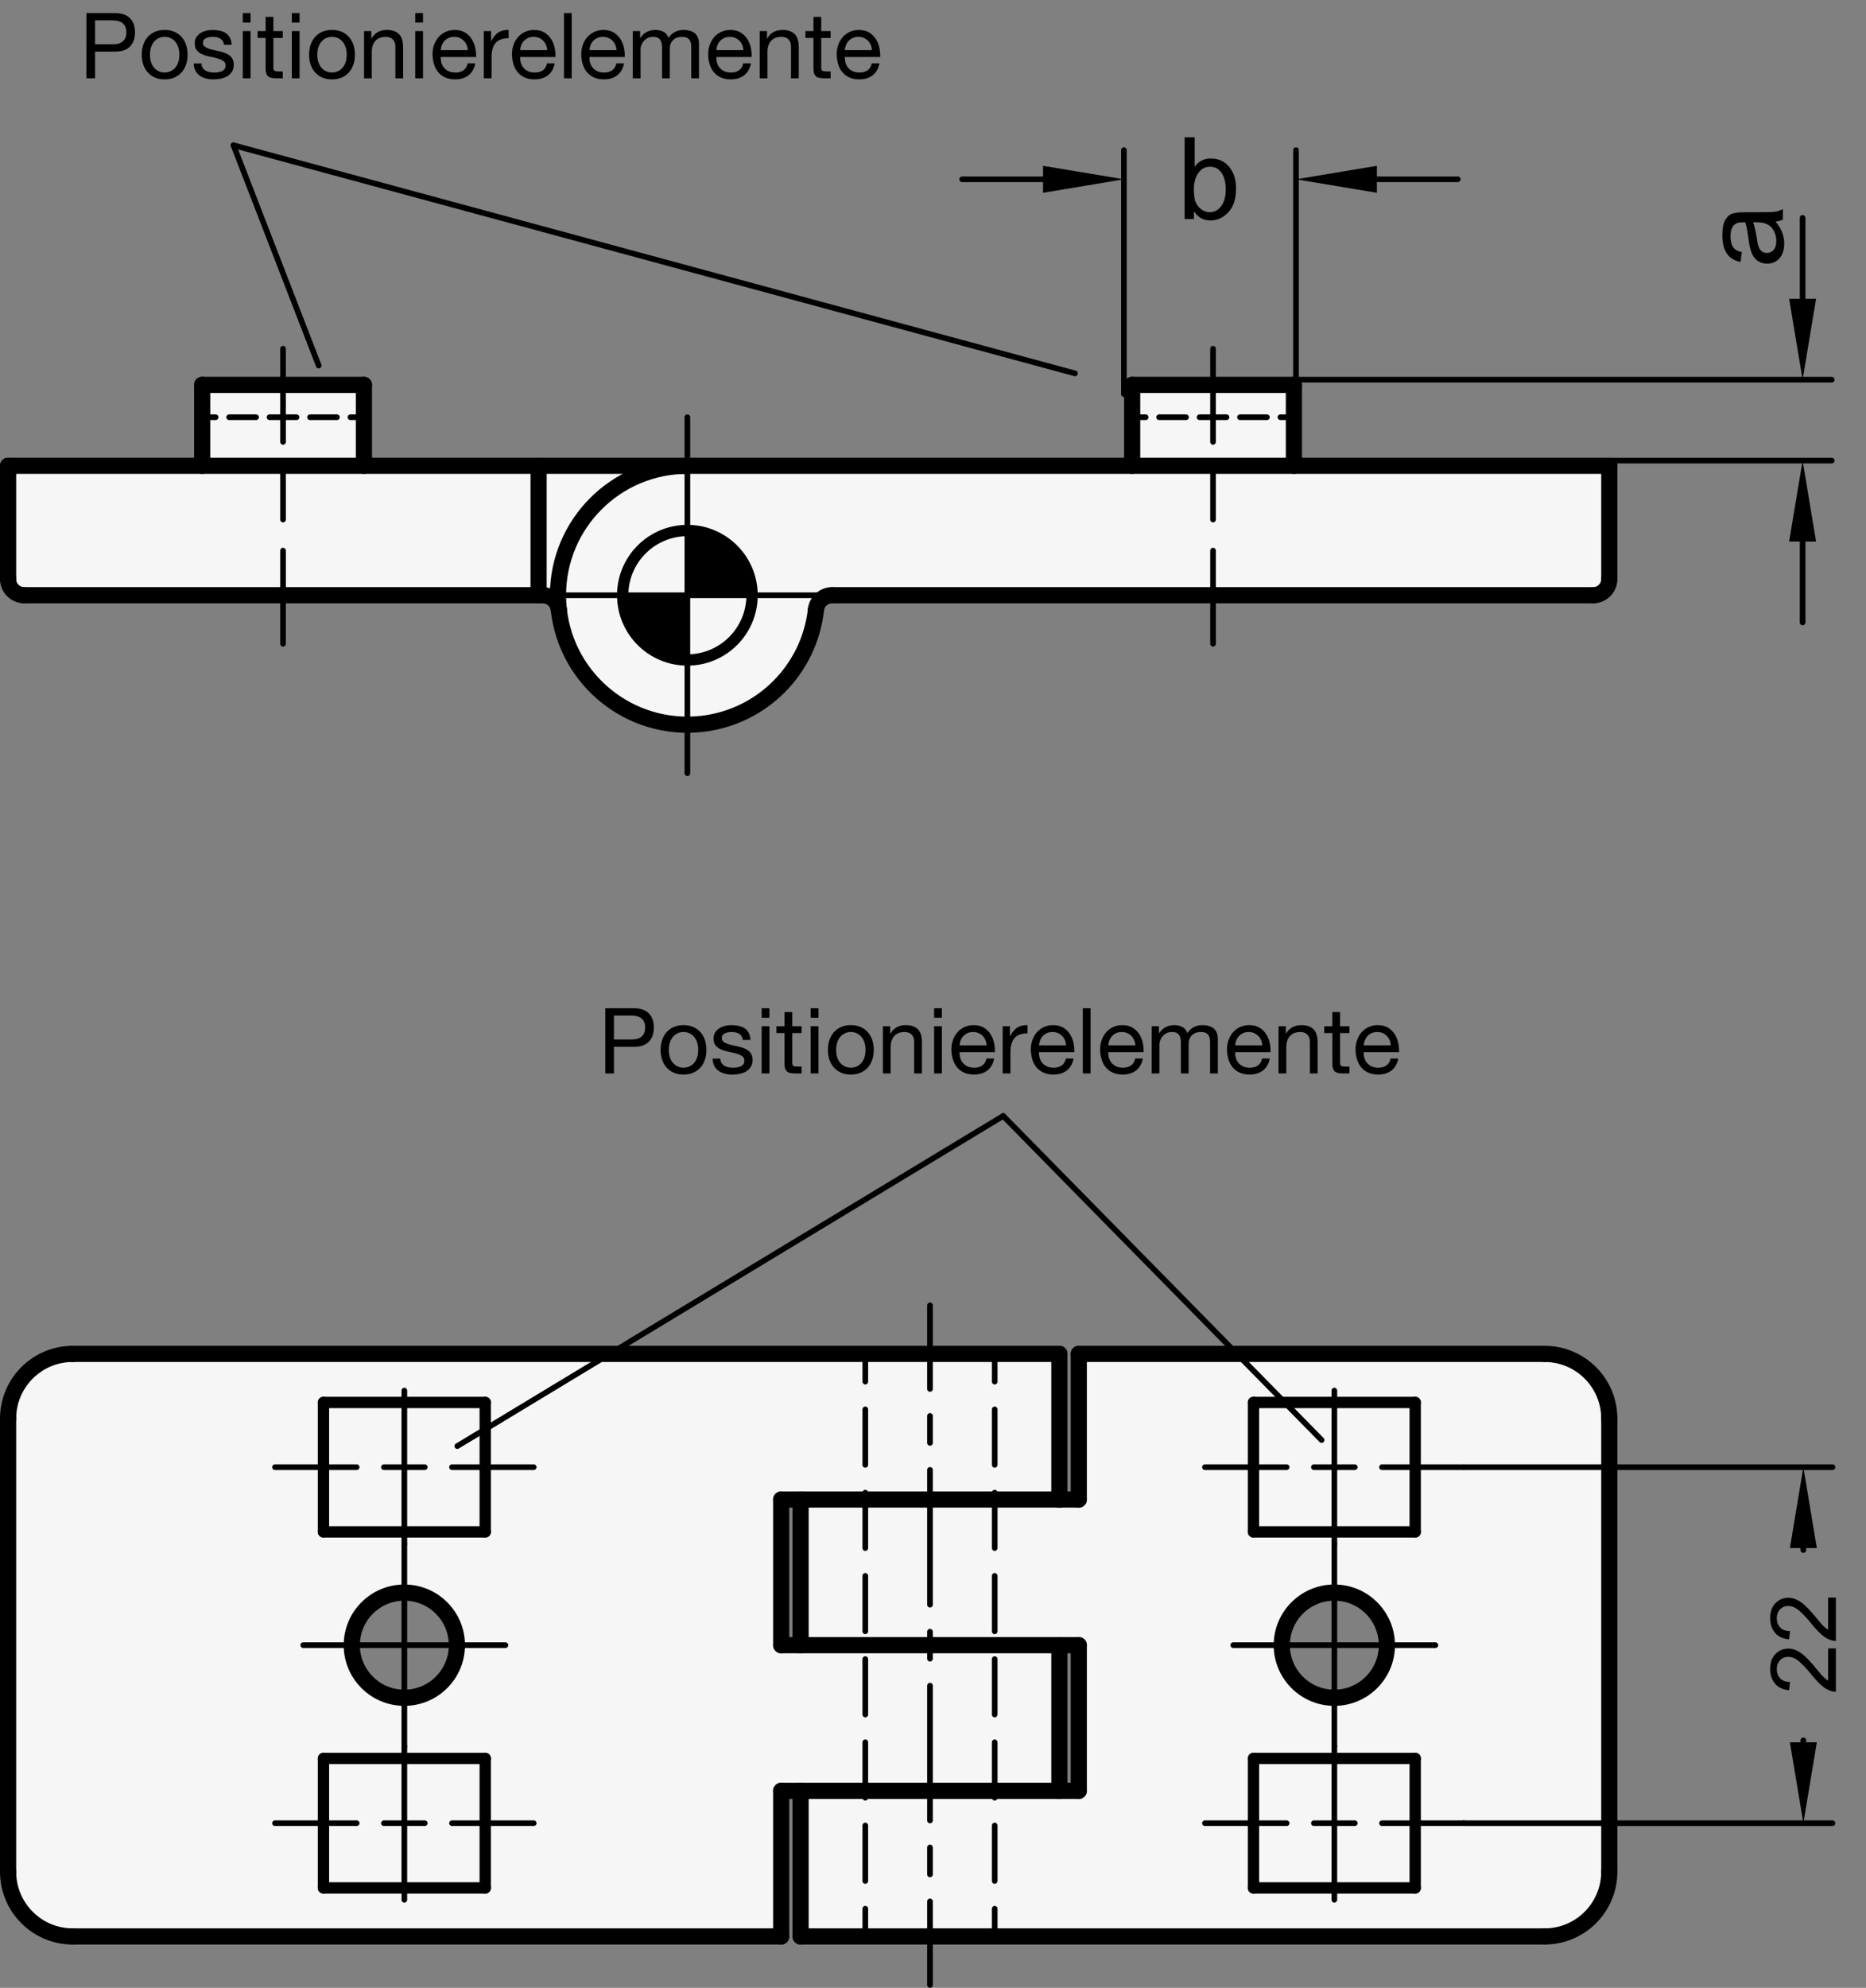 <?xml version="1.0" encoding="utf-8"?>
<!-- Generator: Adobe Illustrator 19.1.0, SVG Export Plug-In . SVG Version: 6.00 Build 0)  -->
<svg version="1.1" xmlns="http://www.w3.org/2000/svg" xmlns:xlink="http://www.w3.org/1999/xlink" x="0px" y="0px"
	 viewBox="0 0 163.52 174.102" enable-background="new 0 0 163.52 174.102" xml:space="preserve">
<rect x="0" y="0" width="163.52" height="174.102" fill="#808080" stroke="none"/>
<g id="MD_x5F_3_x5F_FUELLUNG_x5F_WS">
	<g id="POLYLINE_4_">
		<path fill="#FFFFFF" d="M0.709,124.248c0-3.131,2.538-5.669,5.669-5.669h86.457v12.756h1.701l-1.701,12.756v12.756h1.701
			l17.787-12.756c0,2.544,2.062,4.606,4.606,4.606c2.544,0,4.606-2.062,4.606-4.606s-2.062-4.606-4.606-4.606
			c-2.544,0-4.606,2.062-4.606,4.606l-17.787,12.756v-12.756h-1.701l1.701-12.756v-12.756h40.819c3.131,0,5.669,2.538,5.669,5.669
			v39.685c0,3.131-2.538,5.669-5.669,5.669H70.157v-12.756h-1.701l1.701-12.756v-12.756h-1.701l-28.417,12.756
			c0-2.544-2.062-4.606-4.606-4.606c-2.544,0-4.606,2.062-4.606,4.606s2.062,4.606,4.606,4.606c2.544,0,4.606-2.062,4.606-4.606
			l28.417-12.756v12.756h1.701l-1.701,12.756v12.756H6.378c-3.131,0-5.669-2.538-5.669-5.669V124.248z"/>
	</g>
	<g id="POLYLINE_5_">
		<path fill="#FFFFFF" d="M17.717,40.795v-7.087H31.89v7.087h28.346h38.976v-7.087h14.173v7.087h27.638v9.921
			c0,0.783-0.635,1.417-1.417,1.417H72.913c-0.722,0-1.328,0.542-1.409,1.26c-0.589,5.265-4.744,9.42-10.009,10.009
			c-6.223,0.696-11.832-3.785-12.528-10.009c-0.08-0.717-0.687-1.26-1.409-1.26H2.126c-0.783,0-1.417-0.635-1.417-1.417v-9.921
			H17.717z"/>
	</g>
</g>
<g id="MD_x5F_3_x5F_FUELLUNG_x5F_GR">
	<g id="POLYLINE">
		<path fill="#F6F6F6" d="M17.717,40.795v-7.087H31.89v7.087h28.346h38.976v-7.087h14.173v7.087h27.638v9.921
			c0,0.783-0.635,1.417-1.417,1.417H72.913c-0.722,0-1.328,0.542-1.409,1.26c-0.589,5.265-4.744,9.42-10.009,10.009
			c-6.223,0.696-11.832-3.785-12.528-10.009c-0.08-0.717-0.687-1.26-1.409-1.26H2.126c-0.783,0-1.417-0.635-1.417-1.417v-9.921
			H17.717z"/>
	</g>
	<g id="POLYLINE_3_">
		<path fill="#F6F6F6" d="M0.709,124.248c0-3.131,2.538-5.669,5.669-5.669h86.457v12.756h1.701l-1.701,12.756v12.756h1.701
			l17.787-12.756c0,2.544,2.062,4.606,4.606,4.606c2.544,0,4.606-2.062,4.606-4.606s-2.062-4.606-4.606-4.606
			c-2.544,0-4.606,2.062-4.606,4.606l-17.787,12.756v-12.756h-1.701l1.701-12.756v-12.756h40.819c3.131,0,5.669,2.538,5.669,5.669
			v39.685c0,3.131-2.538,5.669-5.669,5.669H70.157v-12.756h-1.701l1.701-12.756v-12.756h-1.701l-28.417,12.756
			c0-2.544-2.062-4.606-4.606-4.606c-2.544,0-4.606,2.062-4.606,4.606s2.062,4.606,4.606,4.606c2.544,0,4.606-2.062,4.606-4.606
			l28.417-12.756v12.756h1.701l-1.701,12.756v12.756H6.378c-3.131,0-5.669-2.538-5.669-5.669V124.248z"/>
	</g>
</g>
<g id="MD_x5F_6_x5F_COLOR_x5F_K100">
	<g id="POLYLINE_1_">
		<path d="M60.236,46.464v5.669h5.669C65.906,49.002,63.367,46.464,60.236,46.464z"/>
	</g>
	<g id="POLYLINE_2_">
		<path d="M60.236,52.134v5.669c-3.131,0-5.669-2.538-5.669-5.669H60.236z"/>
	</g>
</g>
<g id="MD_x5F_1_x5F_100">
	<g id="LINE">
		
			<line fill="none" stroke="#000000" stroke-width="1.417" stroke-linecap="round" stroke-linejoin="round" stroke-miterlimit="10" x1="139.606" y1="52.134" x2="72.913" y2="52.134"/>
	</g>
	<g id="LINE_1_">
		
			<line fill="none" stroke="#000000" stroke-width="1.417" stroke-linecap="round" stroke-linejoin="round" stroke-miterlimit="10" x1="60.236" y1="40.795" x2="141.024" y2="40.795"/>
	</g>
	<g id="LINE_2_">
		
			<line fill="none" stroke="#000000" stroke-width="1.417" stroke-linecap="round" stroke-linejoin="round" stroke-miterlimit="10" x1="141.024" y1="40.795" x2="141.024" y2="50.716"/>
	</g>
	<g id="ARC">
		
			<path fill="none" stroke="#000000" stroke-width="1.417" stroke-linecap="round" stroke-linejoin="round" stroke-miterlimit="10" d="
			M139.606,52.134c0.783,0,1.417-0.635,1.417-1.417"/>
	</g>
	<g id="LINE_3_">
		
			<line fill="none" stroke="#000000" stroke-width="1.417" stroke-linecap="round" stroke-linejoin="round" stroke-miterlimit="10" x1="60.236" y1="40.795" x2="0.709" y2="40.795"/>
	</g>
	<g id="LINE_4_">
		
			<line fill="none" stroke="#000000" stroke-width="1.417" stroke-linecap="round" stroke-linejoin="round" stroke-miterlimit="10" x1="2.126" y1="52.134" x2="47.559" y2="52.134"/>
	</g>
	<g id="ARC_1_">
		
			<path fill="none" stroke="#000000" stroke-width="1.417" stroke-linecap="round" stroke-linejoin="round" stroke-miterlimit="10" d="
			M48.968,53.393c0.696,6.223,6.305,10.704,12.528,10.009c5.265-0.589,9.42-4.744,10.009-10.009"/>
	</g>
	<g id="LINE_10_">
		
			<line fill="none" stroke="#000000" stroke-width="1.417" stroke-linecap="round" stroke-linejoin="round" stroke-miterlimit="10" x1="113.386" y1="33.708" x2="99.213" y2="33.708"/>
	</g>
	<g id="LINE_11_">
		
			<line fill="none" stroke="#000000" stroke-width="1.417" stroke-linecap="round" stroke-linejoin="round" stroke-miterlimit="10" x1="113.386" y1="40.795" x2="113.386" y2="33.708"/>
	</g>
	<g id="LINE_12_">
		
			<line fill="none" stroke="#000000" stroke-width="1.417" stroke-linecap="round" stroke-linejoin="round" stroke-miterlimit="10" x1="99.213" y1="33.708" x2="99.213" y2="40.795"/>
	</g>
	<g id="ARC_2_">
		
			<path fill="none" stroke="#000000" stroke-width="1.417" stroke-linecap="round" stroke-linejoin="round" stroke-miterlimit="10" d="
			M72.913,52.134c-0.722,0-1.328,0.542-1.409,1.26"/>
	</g>
	<g id="ARC_3_">
		
			<path fill="none" stroke="#000000" stroke-width="1.417" stroke-linecap="round" stroke-linejoin="round" stroke-miterlimit="10" d="
			M60.236,40.795c-6.262,0-11.339,5.076-11.339,11.339c0,0.421,0.023,0.842,0.07,1.26"/>
	</g>
	<g id="LINE_15_">
		
			<line fill="none" stroke="#000000" stroke-width="1.417" stroke-linecap="round" stroke-linejoin="round" stroke-miterlimit="10" x1="47.197" y1="52.134" x2="47.197" y2="40.795"/>
	</g>
	<g id="LINE_17_">
		
			<line fill="none" stroke="#000000" stroke-width="1.417" stroke-linecap="round" stroke-linejoin="round" stroke-miterlimit="10" x1="31.89" y1="33.708" x2="17.717" y2="33.708"/>
	</g>
	<g id="LINE_18_">
		
			<line fill="none" stroke="#000000" stroke-width="1.417" stroke-linecap="round" stroke-linejoin="round" stroke-miterlimit="10" x1="31.89" y1="40.795" x2="31.89" y2="33.708"/>
	</g>
	<g id="LINE_19_">
		
			<line fill="none" stroke="#000000" stroke-width="1.417" stroke-linecap="round" stroke-linejoin="round" stroke-miterlimit="10" x1="17.717" y1="33.708" x2="17.717" y2="40.795"/>
	</g>
	<g id="ARC_4_">
		
			<path fill="none" stroke="#000000" stroke-width="1.417" stroke-linecap="round" stroke-linejoin="round" stroke-miterlimit="10" d="
			M48.968,53.393c-0.08-0.717-0.687-1.26-1.409-1.26"/>
	</g>
	<g id="LINE_22_">
		
			<line fill="none" stroke="#000000" stroke-width="1.417" stroke-linecap="round" stroke-linejoin="round" stroke-miterlimit="10" x1="0.709" y1="40.795" x2="0.709" y2="50.716"/>
	</g>
	<g id="ARC_5_">
		
			<path fill="none" stroke="#000000" stroke-width="1.417" stroke-linecap="round" stroke-linejoin="round" stroke-miterlimit="10" d="
			M0.709,50.716c0,0.783,0.635,1.417,1.417,1.417"/>
	</g>
	<g id="LINE_25_">
		
			<line fill="none" stroke="#000000" stroke-width="1.417" stroke-linecap="round" stroke-linejoin="round" stroke-miterlimit="10" x1="6.378" y1="118.579" x2="92.835" y2="118.579"/>
	</g>
	<g id="LINE_26_">
		
			<line fill="none" stroke="#000000" stroke-width="1.417" stroke-linecap="round" stroke-linejoin="round" stroke-miterlimit="10" x1="68.457" y1="169.602" x2="6.378" y2="169.602"/>
	</g>
	<g id="LINE_27_">
		
			<line fill="none" stroke="#000000" stroke-width="1.417" stroke-linecap="round" stroke-linejoin="round" stroke-miterlimit="10" x1="0.709" y1="163.933" x2="0.709" y2="124.248"/>
	</g>
	<g id="ARC_6_">
		
			<path fill="none" stroke="#000000" stroke-width="1.417" stroke-linecap="round" stroke-linejoin="round" stroke-miterlimit="10" d="
			M0.709,163.933c0,3.131,2.538,5.669,5.669,5.669"/>
	</g>
	<g id="ARC_7_">
		
			<path fill="none" stroke="#000000" stroke-width="1.417" stroke-linecap="round" stroke-linejoin="round" stroke-miterlimit="10" d="
			M6.378,118.579c-3.131,0-5.669,2.538-5.669,5.669"/>
	</g>
	<g id="LINE_30_">
		
			<line fill="none" stroke="#000000" stroke-width="1.417" stroke-linecap="round" stroke-linejoin="round" stroke-miterlimit="10" x1="70.157" y1="131.335" x2="70.157" y2="144.091"/>
	</g>
	<g id="LINE_31_">
		
			<line fill="none" stroke="#000000" stroke-width="1.417" stroke-linecap="round" stroke-linejoin="round" stroke-miterlimit="10" x1="68.457" y1="131.335" x2="68.457" y2="144.091"/>
	</g>
	<g id="LINE_32_">
		
			<line fill="none" stroke="#000000" stroke-width="1.417" stroke-linecap="round" stroke-linejoin="round" stroke-miterlimit="10" x1="141.024" y1="124.248" x2="141.024" y2="163.933"/>
	</g>
	<g id="LINE_33_">
		
			<line fill="none" stroke="#000000" stroke-width="1.417" stroke-linecap="round" stroke-linejoin="round" stroke-miterlimit="10" x1="135.354" y1="169.602" x2="70.157" y2="169.602"/>
	</g>
	<g id="LINE_34_">
		
			<line fill="none" stroke="#000000" stroke-width="1.417" stroke-linecap="round" stroke-linejoin="round" stroke-miterlimit="10" x1="70.157" y1="144.091" x2="92.835" y2="144.091"/>
	</g>
	<g id="LINE_35_">
		
			<line fill="none" stroke="#000000" stroke-width="1.417" stroke-linecap="round" stroke-linejoin="round" stroke-miterlimit="10" x1="92.835" y1="156.847" x2="70.157" y2="156.847"/>
	</g>
	<g id="CIRCLE_1_">
		
			<path fill="none" stroke="#000000" stroke-width="1.417" stroke-linecap="round" stroke-linejoin="round" stroke-miterlimit="10" d="
			M30.827,144.091c0-2.544,2.062-4.606,4.606-4.606c2.544,0,4.606,2.062,4.606,4.606s-2.062,4.606-4.606,4.606
			C32.889,148.697,30.827,146.635,30.827,144.091L30.827,144.091z"/>
	</g>
	<g id="LINE_44_">
		
			<line fill="none" stroke="#000000" stroke-width="1.417" stroke-linecap="round" stroke-linejoin="round" stroke-miterlimit="10" x1="70.157" y1="156.847" x2="68.457" y2="156.847"/>
	</g>
	<g id="LINE_45_">
		
			<line fill="none" stroke="#000000" stroke-width="1.417" stroke-linecap="round" stroke-linejoin="round" stroke-miterlimit="10" x1="70.157" y1="169.602" x2="70.157" y2="156.847"/>
	</g>
	<g id="LINE_46_">
		
			<line fill="none" stroke="#000000" stroke-width="1.417" stroke-linecap="round" stroke-linejoin="round" stroke-miterlimit="10" x1="68.457" y1="156.847" x2="68.457" y2="169.602"/>
	</g>
	<g id="LINE_47_">
		
			<line fill="none" stroke="#000000" stroke-width="1.417" stroke-linecap="round" stroke-linejoin="round" stroke-miterlimit="10" x1="68.457" y1="144.091" x2="70.157" y2="144.091"/>
	</g>
	<g id="LINE_48_">
		
			<line fill="none" stroke="#000000" stroke-width="1.417" stroke-linecap="round" stroke-linejoin="round" stroke-miterlimit="10" x1="92.835" y1="144.091" x2="92.835" y2="156.847"/>
	</g>
	<g id="LINE_49_">
		
			<line fill="none" stroke="#000000" stroke-width="1.417" stroke-linecap="round" stroke-linejoin="round" stroke-miterlimit="10" x1="94.535" y1="144.091" x2="94.535" y2="156.847"/>
	</g>
	<g id="LINE_51_">
		
			<line fill="none" stroke="#000000" stroke-width="1.417" stroke-linecap="round" stroke-linejoin="round" stroke-miterlimit="10" x1="94.535" y1="156.847" x2="92.835" y2="156.847"/>
	</g>
	<g id="LINE_52_">
		
			<line fill="none" stroke="#000000" stroke-width="1.417" stroke-linecap="round" stroke-linejoin="round" stroke-miterlimit="10" x1="92.835" y1="144.091" x2="94.535" y2="144.091"/>
	</g>
	<g id="CIRCLE_2_">
		
			<path fill="none" stroke="#000000" stroke-width="1.417" stroke-linecap="round" stroke-linejoin="round" stroke-miterlimit="10" d="
			M112.323,144.091c0-2.544,2.062-4.606,4.606-4.606c2.544,0,4.606,2.062,4.606,4.606s-2.062,4.606-4.606,4.606
			C114.385,148.697,112.323,146.635,112.323,144.091L112.323,144.091z"/>
	</g>
	<g id="ARC_8_">
		
			<path fill="none" stroke="#000000" stroke-width="1.417" stroke-linecap="round" stroke-linejoin="round" stroke-miterlimit="10" d="
			M135.354,169.602c3.131,0,5.669-2.538,5.669-5.669"/>
	</g>
	<g id="LINE_61_">
		
			<line fill="none" stroke="#000000" stroke-width="1.417" stroke-linecap="round" stroke-linejoin="round" stroke-miterlimit="10" x1="94.535" y1="118.579" x2="135.354" y2="118.579"/>
	</g>
	<g id="LINE_62_">
		
			<line fill="none" stroke="#000000" stroke-width="1.417" stroke-linecap="round" stroke-linejoin="round" stroke-miterlimit="10" x1="92.835" y1="131.335" x2="70.157" y2="131.335"/>
	</g>
	<g id="LINE_67_">
		
			<line fill="none" stroke="#000000" stroke-width="1.417" stroke-linecap="round" stroke-linejoin="round" stroke-miterlimit="10" x1="70.157" y1="131.335" x2="68.457" y2="131.335"/>
	</g>
	<g id="LINE_68_">
		
			<line fill="none" stroke="#000000" stroke-width="1.417" stroke-linecap="round" stroke-linejoin="round" stroke-miterlimit="10" x1="94.535" y1="131.335" x2="94.535" y2="118.579"/>
	</g>
	<g id="LINE_69_">
		
			<line fill="none" stroke="#000000" stroke-width="1.417" stroke-linecap="round" stroke-linejoin="round" stroke-miterlimit="10" x1="92.835" y1="118.579" x2="92.835" y2="131.335"/>
	</g>
	<g id="LINE_70_">
		
			<line fill="none" stroke="#000000" stroke-width="1.417" stroke-linecap="round" stroke-linejoin="round" stroke-miterlimit="10" x1="92.835" y1="131.335" x2="94.535" y2="131.335"/>
	</g>
	<g id="ARC_9_">
		
			<path fill="none" stroke="#000000" stroke-width="1.417" stroke-linecap="round" stroke-linejoin="round" stroke-miterlimit="10" d="
			M141.024,124.248c0-3.131-2.538-5.669-5.669-5.669"/>
	</g>
</g>
<g id="MD_x5F_2_x5F_MITTELLINIE">
	<g id="LINE_5_">
		<path d="M75.827,52.382H60.236c-0.137,0-0.248-0.111-0.248-0.248s0.111-0.248,0.248-0.248h15.591c0.137,0,0.248,0.111,0.248,0.248
			S75.964,52.382,75.827,52.382z"/>
	</g>
	<g id="LINE_7_">
		<path d="M106.3,56.634c-0.137,0-0.248-0.111-0.248-0.248v-8.161c0-0.137,0.111-0.248,0.248-0.248s0.248,0.111,0.248,0.248v8.161
			C106.548,56.523,106.436,56.634,106.3,56.634z M106.3,45.753c-0.137,0-0.248-0.111-0.248-0.248v-4.081
			c0-0.137,0.111-0.248,0.248-0.248s0.248,0.111,0.248,0.248v4.081C106.548,45.642,106.436,45.753,106.3,45.753z M106.3,38.952
			c-0.137,0-0.248-0.111-0.248-0.248v-8.161c0-0.137,0.111-0.248,0.248-0.248s0.248,0.111,0.248,0.248v8.161
			C106.548,38.841,106.436,38.952,106.3,38.952z"/>
	</g>
	<g id="LINE_13_">
		<path d="M24.803,56.634c-0.137,0-0.248-0.111-0.248-0.248v-8.161c0-0.137,0.111-0.248,0.248-0.248s0.248,0.111,0.248,0.248v8.161
			C25.051,56.523,24.94,56.634,24.803,56.634z M24.803,45.753c-0.137,0-0.248-0.111-0.248-0.248v-4.081
			c0-0.137,0.111-0.248,0.248-0.248s0.248,0.111,0.248,0.248v4.081C25.051,45.642,24.94,45.753,24.803,45.753z M24.803,38.952
			c-0.137,0-0.248-0.111-0.248-0.248v-8.161c0-0.137,0.111-0.248,0.248-0.248s0.248,0.111,0.248,0.248v8.161
			C25.051,38.841,24.94,38.952,24.803,38.952z"/>
	</g>
	<g id="LINE_14_">
		<path d="M60.236,52.382c-0.137,0-0.248-0.111-0.248-0.248V36.543c0-0.137,0.111-0.248,0.248-0.248s0.248,0.111,0.248,0.248v15.591
			C60.484,52.271,60.373,52.382,60.236,52.382z"/>
	</g>
	<g id="LINE_20_">
		<path d="M60.236,67.972c-0.137,0-0.248-0.111-0.248-0.248v-15.59c0-0.137,0.111-0.248,0.248-0.248s0.248,0.111,0.248,0.248v15.59
			C60.484,67.861,60.373,67.972,60.236,67.972z"/>
	</g>
	<g id="LINE_21_">
		<path d="M60.236,52.382h-15.59c-0.137,0-0.248-0.111-0.248-0.248s0.111-0.248,0.248-0.248h15.59c0.137,0,0.248,0.111,0.248,0.248
			S60.373,52.382,60.236,52.382z"/>
	</g>
	<g id="LINE_23_">
		<path d="M46.772,128.749H39.61c-0.137,0-0.248-0.111-0.248-0.248s0.111-0.248,0.248-0.248h7.162c0.137,0,0.248,0.111,0.248,0.248
			S46.909,128.749,46.772,128.749z M37.223,128.749h-3.581c-0.137,0-0.248-0.111-0.248-0.248s0.111-0.248,0.248-0.248h3.581
			c0.137,0,0.248,0.111,0.248,0.248S37.361,128.749,37.223,128.749z M31.256,128.749h-7.161c-0.137,0-0.248-0.111-0.248-0.248
			s0.111-0.248,0.248-0.248h7.161c0.137,0,0.248,0.111,0.248,0.248S31.393,128.749,31.256,128.749z"/>
	</g>
	<g id="LINE_24_">
		<path d="M46.772,159.929H39.61c-0.137,0-0.248-0.111-0.248-0.248s0.111-0.248,0.248-0.248h7.162c0.137,0,0.248,0.111,0.248,0.248
			S46.909,159.929,46.772,159.929z M37.223,159.929h-3.581c-0.137,0-0.248-0.111-0.248-0.248s0.111-0.248,0.248-0.248h3.581
			c0.137,0,0.248,0.111,0.248,0.248S37.361,159.929,37.223,159.929z M31.256,159.929h-7.161c-0.137,0-0.248-0.111-0.248-0.248
			s0.111-0.248,0.248-0.248h7.161c0.137,0,0.248,0.111,0.248,0.248S31.393,159.929,31.256,159.929z"/>
	</g>
	<g id="LINE_28_">
		<path d="M35.433,144.338c-0.137,0-0.248-0.111-0.248-0.248v-8.858c0-0.137,0.111-0.248,0.248-0.248s0.248,0.111,0.248,0.248v8.858
			C35.681,144.227,35.57,144.338,35.433,144.338z"/>
	</g>
	<g id="LINE_29_">
		<path d="M116.93,144.338c-0.137,0-0.248-0.111-0.248-0.248v-8.858c0-0.137,0.111-0.248,0.248-0.248s0.248,0.111,0.248,0.248v8.858
			C117.178,144.227,117.066,144.338,116.93,144.338z"/>
	</g>
	<g id="LINE_40_">
		<path d="M44.291,144.338h-8.858c-0.137,0-0.248-0.111-0.248-0.248s0.111-0.248,0.248-0.248h8.858c0.137,0,0.248,0.111,0.248,0.248
			S44.429,144.338,44.291,144.338z"/>
	</g>
	<g id="LINE_41_">
		<path d="M35.433,144.338h-8.858c-0.137,0-0.248-0.111-0.248-0.248s0.111-0.248,0.248-0.248h8.858c0.137,0,0.248,0.111,0.248,0.248
			S35.57,144.338,35.433,144.338z"/>
	</g>
	<g id="LINE_42_">
		<path d="M35.433,153.197c-0.137,0-0.248-0.111-0.248-0.248v-8.858c0-0.137,0.111-0.248,0.248-0.248s0.248,0.111,0.248,0.248v8.858
			C35.681,153.085,35.57,153.197,35.433,153.197z"/>
	</g>
	<g id="LINE_56_">
		<path d="M128.267,159.929h-7.161c-0.137,0-0.248-0.111-0.248-0.248s0.111-0.248,0.248-0.248h7.161
			c0.137,0,0.248,0.111,0.248,0.248S128.404,159.929,128.267,159.929z M118.72,159.929h-3.581c-0.137,0-0.248-0.111-0.248-0.248
			s0.111-0.248,0.248-0.248h3.581c0.137,0,0.248,0.111,0.248,0.248S118.856,159.929,118.72,159.929z M112.752,159.929h-7.161
			c-0.137,0-0.248-0.111-0.248-0.248s0.111-0.248,0.248-0.248h7.161c0.137,0,0.248,0.111,0.248,0.248
			S112.888,159.929,112.752,159.929z"/>
	</g>
	<g id="LINE_58_">
		<path d="M125.787,144.338h-8.857c-0.137,0-0.248-0.111-0.248-0.248s0.111-0.248,0.248-0.248h8.857
			c0.137,0,0.248,0.111,0.248,0.248S125.924,144.338,125.787,144.338z"/>
	</g>
	<g id="LINE_59_">
		<path d="M116.93,144.338h-8.858c-0.137,0-0.248-0.111-0.248-0.248s0.111-0.248,0.248-0.248h8.858c0.137,0,0.248,0.111,0.248,0.248
			S117.066,144.338,116.93,144.338z"/>
	</g>
	<g id="LINE_60_">
		<path d="M116.93,153.197c-0.137,0-0.248-0.111-0.248-0.248v-8.858c0-0.137,0.111-0.248,0.248-0.248s0.248,0.111,0.248,0.248v8.858
			C117.178,153.085,117.066,153.197,116.93,153.197z"/>
	</g>
	<g id="LINE_73_">
		<path d="M128.267,128.749h-7.161c-0.137,0-0.248-0.111-0.248-0.248s0.111-0.248,0.248-0.248h7.161
			c0.137,0,0.248,0.111,0.248,0.248S128.404,128.749,128.267,128.749z M118.72,128.749h-3.581c-0.137,0-0.248-0.111-0.248-0.248
			s0.111-0.248,0.248-0.248h3.581c0.137,0,0.248,0.111,0.248,0.248S118.856,128.749,118.72,128.749z M112.752,128.749h-7.161
			c-0.137,0-0.248-0.111-0.248-0.248s0.111-0.248,0.248-0.248h7.161c0.137,0,0.248,0.111,0.248,0.248
			S112.888,128.749,112.752,128.749z"/>
	</g>
	<g id="LINE_85_">
		<path d="M35.433,135.458c-0.137,0-0.248-0.111-0.248-0.248v-13.419c0-0.137,0.111-0.248,0.248-0.248s0.248,0.111,0.248,0.248
			v13.419C35.681,135.346,35.57,135.458,35.433,135.458z"/>
	</g>
	<g id="LINE_86_">
		<path d="M35.433,166.639c-0.137,0-0.248-0.111-0.248-0.248v-13.42c0-0.137,0.111-0.248,0.248-0.248s0.248,0.111,0.248,0.248v13.42
			C35.681,166.528,35.57,166.639,35.433,166.639z"/>
	</g>
	<g id="LINE_87_">
		<path d="M116.93,166.639c-0.137,0-0.248-0.111-0.248-0.248v-13.42c0-0.137,0.111-0.248,0.248-0.248s0.248,0.111,0.248,0.248v13.42
			C117.178,166.528,117.066,166.639,116.93,166.639z"/>
	</g>
	<g id="LINE_88_">
		<path d="M116.93,135.458c-0.137,0-0.248-0.111-0.248-0.248v-13.419c0-0.137,0.111-0.248,0.248-0.248s0.248,0.111,0.248,0.248
			v13.419C117.178,135.346,117.066,135.458,116.93,135.458z"/>
	</g>
</g>
<g id="MD_x5F_2_x5F_BEMASSUNG">
	<g id="LINE_6_">
		
			<line stroke="#000000" stroke-width="0.496" stroke-linecap="round" stroke-linejoin="round" stroke-miterlimit="10" x1="20.46" y1="12.722" x2="94.2" y2="32.703"/>
	</g>
	<g id="LINE_8_">
		
			<line stroke="#000000" stroke-width="0.496" stroke-linecap="round" stroke-linejoin="round" stroke-miterlimit="10" x1="27.928" y1="32.017" x2="20.46" y2="12.722"/>
	</g>
	<g id="LINE_89_">
		
			<line stroke="#000000" stroke-width="0.496" stroke-linecap="round" stroke-linejoin="round" stroke-miterlimit="10" x1="128.268" y1="128.5" x2="160.583" y2="128.5"/>
	</g>
	<g id="LINE_90_">
		
			<line stroke="#000000" stroke-width="0.496" stroke-linecap="round" stroke-linejoin="round" stroke-miterlimit="10" x1="128.268" y1="159.681" x2="160.583" y2="159.681"/>
	</g>
	<g id="LINE_91_">
		
			<line stroke="#000000" stroke-width="0.496" stroke-linecap="round" stroke-linejoin="round" stroke-miterlimit="10" x1="158.031" y1="135.587" x2="158.031" y2="135.759"/>
	</g>
	<g id="LINE_92_">
		
			<line stroke="#000000" stroke-width="0.496" stroke-linecap="round" stroke-linejoin="round" stroke-miterlimit="10" x1="158.031" y1="152.595" x2="158.031" y2="152.423"/>
	</g>
	<g id="SOLID">
		<polygon points="156.85,135.587 158.031,128.5 159.213,135.587 		"/>
	</g>
	<g id="SOLID_1_">
		<polygon points="156.85,152.595 158.031,159.681 159.213,152.595 		"/>
	</g>
	<g id="MTEXT_2_">
		<g>
			<path d="M160.881,144.375v3.797c-0.323,0-0.65-0.113-0.981-0.338c-0.331-0.227-0.745-0.647-1.243-1.266
				c-0.303-0.378-0.62-0.715-0.952-1.012c-0.332-0.298-0.667-0.446-1.003-0.446c-0.289,0-0.528,0.103-0.718,0.307
				c-0.188,0.204-0.283,0.464-0.283,0.776c0,0.315,0.098,0.58,0.291,0.793c0.194,0.215,0.484,0.322,0.87,0.325l-0.082,0.724
				c-0.537-0.045-0.947-0.235-1.231-0.573c-0.284-0.337-0.427-0.766-0.427-1.284c0-0.563,0.156-1.002,0.468-1.316
				c0.312-0.313,0.688-0.471,1.128-0.471c0.367,0,0.739,0.133,1.116,0.396c0.377,0.266,0.881,0.793,1.512,1.582
				c0.331,0.414,0.616,0.689,0.855,0.825v-2.819H160.881z"/>
			<path d="M160.881,139.921v3.797c-0.323,0-0.65-0.113-0.981-0.338c-0.331-0.227-0.745-0.647-1.243-1.266
				c-0.303-0.378-0.62-0.715-0.952-1.012c-0.332-0.298-0.667-0.446-1.003-0.446c-0.289,0-0.528,0.103-0.718,0.307
				c-0.188,0.204-0.283,0.464-0.283,0.776c0,0.315,0.098,0.58,0.291,0.793c0.194,0.215,0.484,0.322,0.87,0.325l-0.082,0.724
				c-0.537-0.045-0.947-0.235-1.231-0.573c-0.284-0.337-0.427-0.766-0.427-1.284c0-0.563,0.156-1.002,0.468-1.316
				c0.312-0.313,0.688-0.471,1.128-0.471c0.367,0,0.739,0.133,1.116,0.396c0.377,0.266,0.881,0.793,1.512,1.582
				c0.331,0.414,0.616,0.689,0.855,0.825v-2.819H160.881z"/>
		</g>
	</g>
	<g id="LINE_93_">
		
			<line stroke="#000000" stroke-width="0.496" stroke-linecap="round" stroke-linejoin="round" stroke-miterlimit="10" x1="98.49" y1="34.518" x2="98.49" y2="13.152"/>
	</g>
	<g id="LINE_94_">
		
			<line stroke="#000000" stroke-width="0.496" stroke-linecap="round" stroke-linejoin="round" stroke-miterlimit="10" x1="113.57" y1="34.518" x2="113.57" y2="13.152"/>
	</g>
	<g id="LINE_95_">
		
			<line stroke="#000000" stroke-width="0.496" stroke-linecap="round" stroke-linejoin="round" stroke-miterlimit="10" x1="91.403" y1="15.704" x2="84.317" y2="15.704"/>
	</g>
	<g id="LINE_96_">
		
			<line stroke="#000000" stroke-width="0.496" stroke-linecap="round" stroke-linejoin="round" stroke-miterlimit="10" x1="120.657" y1="15.704" x2="127.744" y2="15.704"/>
	</g>
	<g id="SOLID_2_">
		<polygon points="91.403,14.523 98.49,15.704 91.403,16.885 		"/>
	</g>
	<g id="SOLID_3_">
		<polygon points="120.657,14.523 113.57,15.704 120.657,16.885 		"/>
	</g>
	<g id="MTEXT_3_">
		<g>
			<path d="M104.714,14.583c0.325-0.466,0.792-0.699,1.397-0.699c0.668,0,1.202,0.243,1.604,0.729c0.4,0.485,0.601,1.119,0.601,1.9
				c0,0.903-0.224,1.595-0.672,2.075s-0.972,0.721-1.571,0.721c-0.609,0-1.083-0.257-1.422-0.772h-0.02v0.65h-0.821v-7.165h0.88
				v2.562H104.714z M106.004,18.585c0.407,0,0.743-0.175,1.009-0.525c0.266-0.35,0.398-0.841,0.398-1.473
				c0-0.609-0.122-1.093-0.366-1.449c-0.244-0.357-0.582-0.535-1.012-0.535c-0.424,0-0.765,0.184-1.023,0.552
				c-0.26,0.368-0.389,0.834-0.389,1.397c0,0.551,0.054,0.943,0.161,1.176c0.107,0.233,0.27,0.435,0.486,0.604
				C105.485,18.501,105.73,18.585,106.004,18.585z"/>
		</g>
	</g>
	<g id="LINE_97_">
		
			<line stroke="#000000" stroke-width="0.496" stroke-linecap="round" stroke-linejoin="round" stroke-miterlimit="10" x1="113.397" y1="33.255" x2="160.516" y2="33.255"/>
	</g>
	<g id="LINE_98_">
		
			<line stroke="#000000" stroke-width="0.496" stroke-linecap="round" stroke-linejoin="round" stroke-miterlimit="10" x1="141.035" y1="40.341" x2="160.516" y2="40.341"/>
	</g>
	<g id="LINE_99_">
		
			<line stroke="#000000" stroke-width="0.496" stroke-linecap="round" stroke-linejoin="round" stroke-miterlimit="10" x1="157.965" y1="26.168" x2="157.965" y2="19.082"/>
	</g>
	<g id="LINE_100_">
		
			<line stroke="#000000" stroke-width="0.496" stroke-linecap="round" stroke-linejoin="round" stroke-miterlimit="10" x1="157.965" y1="47.428" x2="157.965" y2="54.515"/>
	</g>
	<g id="MTEXT_4_">
		<g>
			<path d="M156.232,18.307v0.924c-0.163,0.084-0.376,0.145-0.641,0.181c0.509,0.59,0.763,1.227,0.763,1.911
				c0,0.547-0.137,0.979-0.41,1.295c-0.274,0.316-0.636,0.474-1.085,0.474c-0.431,0-0.785-0.152-1.063-0.457
				c-0.278-0.304-0.463-0.833-0.555-1.586l-0.122-0.821c-0.049-0.306-0.109-0.559-0.181-0.758c-0.264,0-0.45,0.008-0.56,0.024
				c-0.109,0.017-0.223,0.064-0.34,0.145c-0.117,0.08-0.212,0.208-0.283,0.383c-0.072,0.176-0.107,0.413-0.107,0.709
				c0,0.378,0.069,0.677,0.21,0.896c0.14,0.22,0.4,0.371,0.782,0.452l-0.113,0.86c-0.53-0.094-0.93-0.337-1.197-0.728
				c-0.267-0.391-0.4-0.929-0.4-1.613c0-0.623,0.092-1.08,0.276-1.371c0.184-0.292,0.406-0.471,0.667-0.538s0.596-0.1,1.007-0.1
				h1.183c0.72,0,1.203-0.014,1.449-0.042C155.758,18.521,155.998,18.441,156.232,18.307z M153.95,19.47h-0.317
				c0.152,0.459,0.274,1.021,0.363,1.687c0.09,0.665,0.371,0.997,0.844,0.997c0.237,0,0.434-0.089,0.589-0.269
				c0.154-0.179,0.231-0.437,0.231-0.772c0-0.433-0.129-0.815-0.388-1.146C155.013,19.636,154.572,19.47,153.95,19.47z"/>
		</g>
	</g>
	<g id="SOLID_4_">
		<polygon points="156.784,26.168 157.965,33.255 159.146,26.168 		"/>
	</g>
	<g id="SOLID_5_">
		<polygon points="156.784,47.428 157.965,40.341 159.146,47.428 		"/>
	</g>
</g>
<g id="MD_x5F_1_x5F_070">
	<g id="CIRCLE">
		
			<path fill="none" stroke="#000000" stroke-width="0.992" stroke-linecap="round" stroke-linejoin="round" stroke-miterlimit="10" d="
			M54.567,52.134c0-3.131,2.538-5.669,5.669-5.669c3.131,0,5.669,2.538,5.669,5.669c0,3.131-2.538,5.669-5.669,5.669
			C57.105,57.803,54.567,55.265,54.567,52.134L54.567,52.134z"/>
	</g>
	<g id="LINE_36_">
		
			<line fill="none" stroke="#000000" stroke-width="0.992" stroke-linecap="round" stroke-linejoin="round" stroke-miterlimit="10" x1="42.52" y1="154.012" x2="42.52" y2="165.351"/>
	</g>
	<g id="LINE_37_">
		
			<line fill="none" stroke="#000000" stroke-width="0.992" stroke-linecap="round" stroke-linejoin="round" stroke-miterlimit="10" x1="28.346" y1="165.351" x2="28.346" y2="154.012"/>
	</g>
	<g id="LINE_38_">
		
			<line fill="none" stroke="#000000" stroke-width="0.992" stroke-linecap="round" stroke-linejoin="round" stroke-miterlimit="10" x1="42.52" y1="165.351" x2="28.346" y2="165.351"/>
	</g>
	<g id="LINE_39_">
		
			<line fill="none" stroke="#000000" stroke-width="0.992" stroke-linecap="round" stroke-linejoin="round" stroke-miterlimit="10" x1="28.346" y1="154.012" x2="42.52" y2="154.012"/>
	</g>
	<g id="LINE_53_">
		
			<line fill="none" stroke="#000000" stroke-width="0.992" stroke-linecap="round" stroke-linejoin="round" stroke-miterlimit="10" x1="109.843" y1="165.351" x2="109.843" y2="154.012"/>
	</g>
	<g id="LINE_54_">
		
			<line fill="none" stroke="#000000" stroke-width="0.992" stroke-linecap="round" stroke-linejoin="round" stroke-miterlimit="10" x1="124.016" y1="154.012" x2="124.016" y2="165.351"/>
	</g>
	<g id="LINE_55_">
		
			<line fill="none" stroke="#000000" stroke-width="0.992" stroke-linecap="round" stroke-linejoin="round" stroke-miterlimit="10" x1="124.016" y1="165.351" x2="109.843" y2="165.351"/>
	</g>
	<g id="LINE_57_">
		
			<line fill="none" stroke="#000000" stroke-width="0.992" stroke-linecap="round" stroke-linejoin="round" stroke-miterlimit="10" x1="109.843" y1="154.012" x2="124.016" y2="154.012"/>
	</g>
	<g id="LINE_63_">
		
			<line fill="none" stroke="#000000" stroke-width="0.992" stroke-linecap="round" stroke-linejoin="round" stroke-miterlimit="10" x1="28.346" y1="122.831" x2="42.52" y2="122.831"/>
	</g>
	<g id="LINE_64_">
		
			<line fill="none" stroke="#000000" stroke-width="0.992" stroke-linecap="round" stroke-linejoin="round" stroke-miterlimit="10" x1="42.52" y1="134.169" x2="28.346" y2="134.169"/>
	</g>
	<g id="LINE_65_">
		
			<line fill="none" stroke="#000000" stroke-width="0.992" stroke-linecap="round" stroke-linejoin="round" stroke-miterlimit="10" x1="28.346" y1="134.169" x2="28.346" y2="122.831"/>
	</g>
	<g id="LINE_66_">
		
			<line fill="none" stroke="#000000" stroke-width="0.992" stroke-linecap="round" stroke-linejoin="round" stroke-miterlimit="10" x1="42.52" y1="122.831" x2="42.52" y2="134.169"/>
	</g>
	<g id="LINE_71_">
		
			<line fill="none" stroke="#000000" stroke-width="0.992" stroke-linecap="round" stroke-linejoin="round" stroke-miterlimit="10" x1="124.016" y1="134.169" x2="109.843" y2="134.169"/>
	</g>
	<g id="LINE_72_">
		
			<line fill="none" stroke="#000000" stroke-width="0.992" stroke-linecap="round" stroke-linejoin="round" stroke-miterlimit="10" x1="109.843" y1="122.831" x2="124.016" y2="122.831"/>
	</g>
	<g id="LINE_74_">
		
			<line fill="none" stroke="#000000" stroke-width="0.992" stroke-linecap="round" stroke-linejoin="round" stroke-miterlimit="10" x1="109.843" y1="134.169" x2="109.843" y2="122.831"/>
	</g>
	<g id="LINE_75_">
		
			<line fill="none" stroke="#000000" stroke-width="0.992" stroke-linecap="round" stroke-linejoin="round" stroke-miterlimit="10" x1="124.016" y1="122.831" x2="124.016" y2="134.169"/>
	</g>
</g>
<g id="MD_x5F_1_x5F_VERDECKT">
	<g id="LINE_9_">
		<path d="M113.386,36.791h-1.181c-0.137,0-0.248-0.111-0.248-0.248s0.111-0.248,0.248-0.248h1.181c0.137,0,0.248,0.111,0.248,0.248
			S113.522,36.791,113.386,36.791z M111.023,36.791h-2.362c-0.137,0-0.248-0.111-0.248-0.248s0.111-0.248,0.248-0.248h2.362
			c0.137,0,0.248,0.111,0.248,0.248S111.16,36.791,111.023,36.791z M107.48,36.791h-2.362c-0.137,0-0.248-0.111-0.248-0.248
			s0.111-0.248,0.248-0.248h2.362c0.137,0,0.248,0.111,0.248,0.248S107.617,36.791,107.48,36.791z M103.936,36.791h-2.361
			c-0.137,0-0.248-0.111-0.248-0.248s0.111-0.248,0.248-0.248h2.361c0.137,0,0.248,0.111,0.248,0.248S104.073,36.791,103.936,36.791
			z M100.393,36.791h-1.181c-0.137,0-0.248-0.111-0.248-0.248s0.111-0.248,0.248-0.248h1.181c0.137,0,0.248,0.111,0.248,0.248
			S100.53,36.791,100.393,36.791z"/>
	</g>
	<g id="LINE_16_">
		<path d="M31.89,36.791h-1.181c-0.137,0-0.248-0.111-0.248-0.248s0.111-0.248,0.248-0.248h1.181c0.137,0,0.248,0.111,0.248,0.248
			S32.027,36.791,31.89,36.791z M29.528,36.791h-2.362c-0.137,0-0.248-0.111-0.248-0.248s0.111-0.248,0.248-0.248h2.362
			c0.137,0,0.248,0.111,0.248,0.248S29.665,36.791,29.528,36.791z M25.985,36.791h-2.362c-0.137,0-0.248-0.111-0.248-0.248
			s0.111-0.248,0.248-0.248h2.362c0.137,0,0.248,0.111,0.248,0.248S26.122,36.791,25.985,36.791z M22.441,36.791h-2.362
			c-0.137,0-0.248-0.111-0.248-0.248s0.111-0.248,0.248-0.248h2.362c0.137,0,0.248,0.111,0.248,0.248S22.578,36.791,22.441,36.791z
			 M18.898,36.791h-1.181c-0.137,0-0.248-0.111-0.248-0.248s0.111-0.248,0.248-0.248h1.181c0.137,0,0.248,0.111,0.248,0.248
			S19.035,36.791,18.898,36.791z"/>
	</g>
	<g id="LINE_43_">
		<path d="M75.827,169.85c-0.137,0-0.248-0.111-0.248-0.248v-2.43c0-0.137,0.111-0.248,0.248-0.248s0.248,0.111,0.248,0.248v2.43
			C76.075,169.739,75.964,169.85,75.827,169.85z M75.827,164.991c-0.137,0-0.248-0.111-0.248-0.248v-4.859
			c0-0.137,0.111-0.248,0.248-0.248s0.248,0.111,0.248,0.248v4.859C76.075,164.879,75.964,164.991,75.827,164.991z M75.827,157.702
			c-0.137,0-0.248-0.111-0.248-0.248v-4.859c0-0.137,0.111-0.248,0.248-0.248s0.248,0.111,0.248,0.248v4.859
			C76.075,157.59,75.964,157.702,75.827,157.702z M75.827,150.413c-0.137,0-0.248-0.111-0.248-0.248v-4.858
			c0-0.137,0.111-0.248,0.248-0.248s0.248,0.111,0.248,0.248v4.858C76.075,150.301,75.964,150.413,75.827,150.413z M75.827,143.125
			c-0.137,0-0.248-0.111-0.248-0.248v-4.859c0-0.137,0.111-0.248,0.248-0.248s0.248,0.111,0.248,0.248v4.859
			C76.075,143.013,75.964,143.125,75.827,143.125z M75.827,135.835c-0.137,0-0.248-0.111-0.248-0.248v-4.859
			c0-0.137,0.111-0.248,0.248-0.248s0.248,0.111,0.248,0.248v4.859C76.075,135.724,75.964,135.835,75.827,135.835z M75.827,128.546
			c-0.137,0-0.248-0.111-0.248-0.248v-4.859c0-0.137,0.111-0.248,0.248-0.248s0.248,0.111,0.248,0.248v4.859
			C76.075,128.435,75.964,128.546,75.827,128.546z M75.827,121.257c-0.137,0-0.248-0.111-0.248-0.248v-2.431
			c0-0.137,0.111-0.248,0.248-0.248s0.248,0.111,0.248,0.248v2.431C76.075,121.146,75.964,121.257,75.827,121.257z"/>
	</g>
	<g id="LINE_50_">
		<path d="M87.166,169.85c-0.137,0-0.248-0.111-0.248-0.248v-2.43c0-0.137,0.111-0.248,0.248-0.248s0.248,0.111,0.248,0.248v2.43
			C87.414,169.739,87.303,169.85,87.166,169.85z M87.166,164.991c-0.137,0-0.248-0.111-0.248-0.248v-4.859
			c0-0.137,0.111-0.248,0.248-0.248s0.248,0.111,0.248,0.248v4.859C87.414,164.879,87.303,164.991,87.166,164.991z M87.166,157.702
			c-0.137,0-0.248-0.111-0.248-0.248v-4.859c0-0.137,0.111-0.248,0.248-0.248s0.248,0.111,0.248,0.248v4.859
			C87.414,157.59,87.303,157.702,87.166,157.702z M87.166,150.413c-0.137,0-0.248-0.111-0.248-0.248v-4.858
			c0-0.137,0.111-0.248,0.248-0.248s0.248,0.111,0.248,0.248v4.858C87.414,150.301,87.303,150.413,87.166,150.413z M87.166,143.125
			c-0.137,0-0.248-0.111-0.248-0.248v-4.859c0-0.137,0.111-0.248,0.248-0.248s0.248,0.111,0.248,0.248v4.859
			C87.414,143.013,87.303,143.125,87.166,143.125z M87.166,135.835c-0.137,0-0.248-0.111-0.248-0.248v-4.859
			c0-0.137,0.111-0.248,0.248-0.248s0.248,0.111,0.248,0.248v4.859C87.414,135.724,87.303,135.835,87.166,135.835z M87.166,128.546
			c-0.137,0-0.248-0.111-0.248-0.248v-4.859c0-0.137,0.111-0.248,0.248-0.248s0.248,0.111,0.248,0.248v4.859
			C87.414,128.435,87.303,128.546,87.166,128.546z M87.166,121.257c-0.137,0-0.248-0.111-0.248-0.248v-2.431
			c0-0.137,0.111-0.248,0.248-0.248s0.248,0.111,0.248,0.248v2.431C87.414,121.146,87.303,121.257,87.166,121.257z"/>
	</g>
</g>
<g id="MD_x5F_1_x5F_035">
	<g id="LINE_76_">
		
			<line fill="none" stroke="#000000" stroke-width="0.496" stroke-linecap="round" stroke-linejoin="round" stroke-miterlimit="10" x1="81.496" y1="114.327" x2="81.496" y2="121.65"/>
	</g>
	<g id="LINE_77_">
		
			<line fill="none" stroke="#000000" stroke-width="0.496" stroke-linecap="round" stroke-linejoin="round" stroke-miterlimit="10" x1="81.496" y1="124.012" x2="81.496" y2="126.374"/>
	</g>
	<g id="LINE_78_">
		
			<line fill="none" stroke="#000000" stroke-width="0.496" stroke-linecap="round" stroke-linejoin="round" stroke-miterlimit="10" x1="81.496" y1="140.547" x2="81.496" y2="128.736"/>
	</g>
	<g id="LINE_79_">
		
			<line fill="none" stroke="#000000" stroke-width="0.496" stroke-linecap="round" stroke-linejoin="round" stroke-miterlimit="10" x1="81.496" y1="142.91" x2="81.496" y2="145.272"/>
	</g>
	<g id="LINE_80_">
		
			<line fill="none" stroke="#000000" stroke-width="0.496" stroke-linecap="round" stroke-linejoin="round" stroke-miterlimit="10" x1="81.496" y1="147.634" x2="81.496" y2="159.445"/>
	</g>
	<g id="LINE_81_">
		
			<line fill="none" stroke="#000000" stroke-width="0.496" stroke-linecap="round" stroke-linejoin="round" stroke-miterlimit="10" x1="81.496" y1="164.169" x2="81.496" y2="161.807"/>
	</g>
	<g id="LINE_82_">
		
			<line fill="none" stroke="#000000" stroke-width="0.496" stroke-linecap="round" stroke-linejoin="round" stroke-miterlimit="10" x1="81.496" y1="173.854" x2="81.496" y2="166.532"/>
	</g>
	<g id="LINE_83_">
		
			<line fill="none" stroke="#000000" stroke-width="0.496" stroke-linecap="round" stroke-linejoin="round" stroke-miterlimit="10" x1="40.074" y1="126.654" x2="87.912" y2="97.739"/>
	</g>
	<g id="LINE_84_">
		
			<line fill="none" stroke="#000000" stroke-width="0.496" stroke-linecap="round" stroke-linejoin="round" stroke-miterlimit="10" x1="115.815" y1="126.125" x2="87.912" y2="97.739"/>
	</g>
</g>
<g id="MD_x5F_2_x5F_TEXT_x5F_DE">
	<g id="Positionierelemente2">
		<g>
			<path d="M53.041,88.306h2.504c0.576,0,1.012,0.147,1.308,0.444c0.296,0.296,0.444,0.71,0.444,1.243
				c0,0.534-0.148,0.95-0.444,1.249s-0.732,0.445-1.308,0.439h-1.744v2.336h-0.76V88.306z M53.801,91.042h1.488
				c0.432,0.004,0.748-0.084,0.948-0.266c0.2-0.18,0.3-0.441,0.3-0.784c0-0.341-0.1-0.601-0.3-0.779
				c-0.2-0.179-0.516-0.269-0.948-0.269h-1.488V91.042z"/>
			<path d="M57.889,91.953c0-0.303,0.042-0.588,0.128-0.852s0.213-0.492,0.384-0.688c0.171-0.195,0.38-0.348,0.628-0.46
				c0.248-0.111,0.537-0.168,0.868-0.168c0.325,0,0.613,0.057,0.864,0.168c0.25,0.113,0.461,0.265,0.632,0.46
				c0.17,0.195,0.299,0.424,0.384,0.688c0.085,0.264,0.128,0.549,0.128,0.852c0,0.305-0.043,0.588-0.128,0.85
				c-0.085,0.26-0.213,0.488-0.384,0.684c-0.171,0.195-0.381,0.348-0.632,0.459c-0.251,0.113-0.539,0.168-0.864,0.168
				c-0.331,0-0.62-0.055-0.868-0.168c-0.248-0.111-0.458-0.264-0.628-0.459c-0.17-0.195-0.298-0.424-0.384-0.684
				C57.932,92.541,57.889,92.257,57.889,91.953z M58.609,91.953c0,0.252,0.033,0.475,0.1,0.668c0.067,0.195,0.159,0.357,0.276,0.488
				c0.118,0.131,0.255,0.23,0.412,0.301c0.157,0.068,0.324,0.104,0.5,0.104c0.176,0,0.343-0.035,0.5-0.104
				c0.157-0.07,0.295-0.17,0.412-0.301s0.209-0.293,0.276-0.488c0.067-0.193,0.1-0.416,0.1-0.668c0-0.25-0.033-0.473-0.1-0.668
				c-0.066-0.193-0.159-0.357-0.276-0.49c-0.117-0.135-0.255-0.236-0.412-0.305c-0.157-0.07-0.324-0.104-0.5-0.104
				c-0.176,0-0.343,0.033-0.5,0.104c-0.157,0.068-0.294,0.17-0.412,0.305c-0.117,0.133-0.209,0.297-0.276,0.49
				C58.642,91.48,58.609,91.703,58.609,91.953z"/>
			<path d="M63.121,92.714c0.005,0.154,0.04,0.281,0.104,0.383c0.064,0.102,0.148,0.184,0.252,0.244
				c0.104,0.063,0.221,0.105,0.352,0.133c0.13,0.025,0.265,0.039,0.404,0.039c0.106,0,0.219-0.008,0.336-0.023
				s0.225-0.045,0.324-0.088c0.099-0.043,0.18-0.105,0.244-0.188c0.064-0.084,0.096-0.189,0.096-0.316c0-0.176-0.067-0.311-0.2-0.4
				s-0.3-0.164-0.5-0.221c-0.2-0.055-0.417-0.105-0.652-0.15c-0.235-0.047-0.452-0.109-0.652-0.193
				c-0.2-0.082-0.367-0.197-0.5-0.348c-0.133-0.148-0.2-0.357-0.2-0.623c0-0.209,0.047-0.387,0.14-0.537
				c0.093-0.148,0.213-0.27,0.36-0.363c0.146-0.093,0.312-0.163,0.496-0.208c0.184-0.045,0.367-0.068,0.548-0.068
				c0.229,0,0.444,0.021,0.644,0.061c0.2,0.04,0.376,0.109,0.528,0.208c0.152,0.098,0.273,0.23,0.364,0.398s0.144,0.379,0.16,0.629
				h-0.68c-0.011-0.133-0.045-0.244-0.104-0.332s-0.133-0.158-0.224-0.213c-0.091-0.053-0.19-0.092-0.3-0.115
				s-0.22-0.035-0.332-0.035c-0.102,0-0.204,0.008-0.308,0.023s-0.199,0.043-0.284,0.084c-0.085,0.039-0.155,0.094-0.208,0.164
				c-0.054,0.068-0.08,0.154-0.08,0.256c0,0.123,0.041,0.221,0.124,0.297c0.083,0.074,0.188,0.137,0.316,0.188
				s0.272,0.094,0.432,0.127c0.16,0.035,0.32,0.072,0.48,0.109c0.17,0.037,0.337,0.082,0.5,0.135
				c0.163,0.055,0.307,0.125,0.432,0.213c0.125,0.088,0.227,0.199,0.304,0.332c0.077,0.133,0.116,0.299,0.116,0.496
				c0,0.25-0.052,0.459-0.156,0.623c-0.104,0.166-0.24,0.299-0.408,0.4s-0.357,0.174-0.568,0.217
				c-0.21,0.041-0.42,0.063-0.628,0.063c-0.235,0-0.455-0.025-0.66-0.076c-0.205-0.049-0.388-0.129-0.548-0.238
				s-0.288-0.254-0.384-0.434c-0.096-0.178-0.149-0.395-0.16-0.65H63.121z"/>
			<path d="M67.425,89.138h-0.68v-0.832h0.68V89.138z M66.745,89.882h0.68v4.135h-0.68V89.882z"/>
			<path d="M69.425,89.882h0.824v0.6h-0.824v2.568c0,0.08,0.006,0.143,0.02,0.191c0.013,0.049,0.039,0.086,0.076,0.111
				c0.038,0.027,0.089,0.045,0.156,0.053c0.066,0.008,0.153,0.012,0.26,0.012h0.312v0.6h-0.52c-0.176,0-0.327-0.012-0.452-0.035
				c-0.125-0.023-0.227-0.068-0.304-0.133s-0.135-0.154-0.172-0.271c-0.038-0.117-0.056-0.271-0.056-0.465v-2.631h-0.704v-0.6h0.704
				v-1.24h0.68V89.882z"/>
			<path d="M71.721,89.138h-0.68v-0.832h0.68V89.138z M71.041,89.882h0.68v4.135h-0.68V89.882z"/>
			<path d="M72.553,91.953c0-0.303,0.042-0.588,0.128-0.852s0.213-0.492,0.384-0.688c0.171-0.195,0.38-0.348,0.628-0.46
				c0.248-0.111,0.537-0.168,0.868-0.168c0.325,0,0.613,0.057,0.864,0.168c0.25,0.113,0.461,0.265,0.632,0.46
				c0.17,0.195,0.299,0.424,0.384,0.688c0.085,0.264,0.128,0.549,0.128,0.852c0,0.305-0.043,0.588-0.128,0.85
				c-0.085,0.26-0.213,0.488-0.384,0.684c-0.171,0.195-0.381,0.348-0.632,0.459c-0.251,0.113-0.539,0.168-0.864,0.168
				c-0.331,0-0.62-0.055-0.868-0.168c-0.248-0.111-0.458-0.264-0.628-0.459c-0.17-0.195-0.298-0.424-0.384-0.684
				C72.596,92.541,72.553,92.257,72.553,91.953z M73.273,91.953c0,0.252,0.033,0.475,0.1,0.668c0.067,0.195,0.159,0.357,0.276,0.488
				c0.118,0.131,0.255,0.23,0.412,0.301c0.157,0.068,0.324,0.104,0.5,0.104c0.176,0,0.343-0.035,0.5-0.104
				c0.157-0.07,0.295-0.17,0.412-0.301s0.209-0.293,0.276-0.488c0.067-0.193,0.1-0.416,0.1-0.668c0-0.25-0.033-0.473-0.1-0.668
				c-0.066-0.193-0.159-0.357-0.276-0.49c-0.117-0.135-0.255-0.236-0.412-0.305c-0.157-0.07-0.324-0.104-0.5-0.104
				c-0.176,0-0.343,0.033-0.5,0.104c-0.157,0.068-0.294,0.17-0.412,0.305c-0.117,0.133-0.209,0.297-0.276,0.49
				C73.306,91.48,73.273,91.703,73.273,91.953z"/>
			<path d="M77.369,89.882h0.64v0.655h0.016c0.283-0.5,0.73-0.751,1.344-0.751c0.272,0,0.499,0.038,0.68,0.112
				c0.181,0.075,0.328,0.178,0.44,0.313c0.111,0.133,0.19,0.291,0.236,0.475c0.045,0.184,0.067,0.389,0.067,0.613v2.719h-0.681
				v-2.799c0-0.256-0.074-0.459-0.223-0.609c-0.15-0.148-0.355-0.223-0.617-0.223c-0.207,0-0.388,0.031-0.539,0.096
				c-0.152,0.064-0.279,0.154-0.38,0.271c-0.102,0.117-0.177,0.256-0.228,0.412c-0.051,0.158-0.076,0.33-0.076,0.516v2.336h-0.68
				V89.882z"/>
			<path d="M82.537,89.138h-0.681v-0.832h0.681V89.138z M81.856,89.882h0.681v4.135h-0.681V89.882z"/>
			<path d="M87.121,92.707c-0.091,0.463-0.291,0.814-0.601,1.051c-0.309,0.238-0.698,0.355-1.168,0.355
				c-0.33,0-0.617-0.055-0.859-0.164s-0.447-0.26-0.612-0.451s-0.289-0.422-0.372-0.688c-0.082-0.268-0.129-0.559-0.14-0.873
				c0-0.309,0.048-0.596,0.144-0.859s0.23-0.492,0.404-0.684c0.174-0.193,0.379-0.342,0.616-0.449c0.237-0.106,0.497-0.16,0.78-0.16
				c0.367,0,0.673,0.076,0.916,0.228c0.242,0.152,0.438,0.346,0.584,0.58s0.248,0.49,0.304,0.768s0.079,0.543,0.067,0.793h-3.096
				c-0.006,0.182,0.016,0.354,0.064,0.516c0.048,0.162,0.125,0.307,0.232,0.432c0.105,0.125,0.242,0.227,0.407,0.301
				s0.36,0.111,0.584,0.111c0.288,0,0.524-0.066,0.708-0.199s0.305-0.336,0.364-0.607H87.121z M86.465,91.554
				c-0.011-0.16-0.046-0.313-0.108-0.457c-0.061-0.145-0.144-0.268-0.248-0.371c-0.104-0.105-0.227-0.188-0.367-0.248
				c-0.142-0.063-0.297-0.092-0.469-0.092c-0.176,0-0.334,0.029-0.476,0.092c-0.142,0.061-0.263,0.145-0.364,0.252
				c-0.102,0.105-0.182,0.23-0.24,0.371c-0.059,0.143-0.093,0.293-0.104,0.453H86.465z"/>
			<path d="M87.864,89.882h0.641v0.872h0.016c0.166-0.336,0.369-0.584,0.608-0.744c0.24-0.16,0.544-0.234,0.912-0.224v0.72
				c-0.272,0-0.504,0.037-0.696,0.111c-0.191,0.076-0.347,0.186-0.464,0.328c-0.117,0.145-0.202,0.32-0.256,0.529
				c-0.054,0.207-0.08,0.441-0.08,0.703v1.84h-0.681V89.882z"/>
			<path d="M94.081,92.707c-0.091,0.463-0.291,0.814-0.6,1.051c-0.31,0.238-0.699,0.355-1.168,0.355
				c-0.331,0-0.617-0.055-0.86-0.164s-0.446-0.26-0.612-0.451c-0.165-0.191-0.289-0.422-0.371-0.688
				c-0.084-0.268-0.13-0.559-0.141-0.873c0-0.309,0.048-0.596,0.145-0.859c0.096-0.264,0.23-0.492,0.403-0.684
				c0.173-0.193,0.379-0.342,0.616-0.449c0.237-0.106,0.497-0.16,0.779-0.16c0.369,0,0.674,0.076,0.916,0.228
				c0.243,0.152,0.438,0.346,0.584,0.58s0.248,0.49,0.305,0.768c0.056,0.277,0.078,0.543,0.068,0.793h-3.097
				c-0.005,0.182,0.017,0.354,0.063,0.516c0.049,0.162,0.126,0.307,0.232,0.432c0.107,0.125,0.242,0.227,0.408,0.301
				s0.359,0.111,0.584,0.111c0.288,0,0.523-0.066,0.708-0.199s0.306-0.336,0.364-0.607H94.081z M93.425,91.554
				c-0.011-0.16-0.047-0.313-0.107-0.457c-0.062-0.145-0.145-0.268-0.248-0.371c-0.104-0.105-0.227-0.188-0.368-0.248
				c-0.142-0.063-0.298-0.092-0.468-0.092c-0.176,0-0.335,0.029-0.477,0.092c-0.141,0.061-0.263,0.145-0.363,0.252
				c-0.102,0.105-0.182,0.23-0.24,0.371c-0.059,0.143-0.094,0.293-0.104,0.453H93.425z"/>
			<path d="M94.888,88.306h0.681v5.711h-0.681V88.306z"/>
			<path d="M100.153,92.707c-0.092,0.463-0.291,0.814-0.601,1.051c-0.31,0.238-0.698,0.355-1.168,0.355
				c-0.331,0-0.617-0.055-0.86-0.164c-0.242-0.109-0.446-0.26-0.611-0.451c-0.166-0.191-0.289-0.422-0.372-0.688
				c-0.083-0.268-0.13-0.559-0.14-0.873c0-0.309,0.047-0.596,0.144-0.859c0.096-0.264,0.23-0.492,0.403-0.684
				c0.174-0.193,0.379-0.342,0.617-0.449c0.236-0.106,0.496-0.16,0.779-0.16c0.368,0,0.674,0.076,0.916,0.228
				c0.242,0.152,0.438,0.346,0.584,0.58s0.248,0.49,0.305,0.768c0.055,0.277,0.078,0.543,0.067,0.793H97.12
				c-0.005,0.182,0.017,0.354,0.064,0.516c0.049,0.162,0.125,0.307,0.232,0.432c0.106,0.125,0.242,0.227,0.408,0.301
				c0.165,0.074,0.359,0.111,0.584,0.111c0.287,0,0.523-0.066,0.707-0.199c0.185-0.133,0.306-0.336,0.365-0.607H100.153z
				 M99.497,91.554c-0.012-0.16-0.047-0.313-0.108-0.457s-0.144-0.268-0.248-0.371c-0.104-0.105-0.227-0.188-0.368-0.248
				c-0.141-0.063-0.297-0.092-0.468-0.092c-0.176,0-0.335,0.029-0.476,0.092c-0.142,0.061-0.264,0.145-0.364,0.252
				c-0.102,0.105-0.182,0.23-0.24,0.371c-0.059,0.143-0.093,0.293-0.104,0.453H99.497z"/>
			<path d="M100.921,89.882h0.64v0.608h0.017c0.309-0.469,0.754-0.705,1.336-0.705c0.256,0,0.488,0.054,0.695,0.16
				c0.209,0.107,0.355,0.289,0.44,0.544c0.139-0.225,0.321-0.396,0.548-0.52c0.227-0.123,0.477-0.185,0.748-0.185
				c0.208,0,0.396,0.023,0.564,0.068c0.168,0.046,0.312,0.116,0.432,0.212c0.119,0.096,0.213,0.219,0.279,0.371
				c0.067,0.152,0.101,0.336,0.101,0.549v3.031h-0.681v-2.711c0-0.129-0.01-0.248-0.031-0.361c-0.021-0.111-0.062-0.209-0.12-0.291
				s-0.14-0.148-0.244-0.195c-0.104-0.049-0.239-0.072-0.403-0.072c-0.336,0-0.601,0.096-0.793,0.287
				c-0.191,0.191-0.287,0.447-0.287,0.768v2.576h-0.681v-2.711c0-0.135-0.012-0.256-0.036-0.369
				c-0.023-0.111-0.064-0.209-0.123-0.291c-0.06-0.084-0.139-0.146-0.24-0.193c-0.102-0.045-0.227-0.066-0.377-0.066
				c-0.202,0-0.373,0.039-0.512,0.119s-0.252,0.176-0.34,0.289c-0.088,0.111-0.152,0.227-0.191,0.348
				c-0.041,0.119-0.061,0.219-0.061,0.299v2.576h-0.68V89.882z"/>
			<path d="M111.272,92.707c-0.09,0.463-0.291,0.814-0.6,1.051c-0.309,0.238-0.699,0.355-1.168,0.355
				c-0.33,0-0.617-0.055-0.859-0.164c-0.243-0.109-0.447-0.26-0.613-0.451c-0.164-0.191-0.289-0.422-0.371-0.688
				c-0.083-0.268-0.129-0.559-0.141-0.873c0-0.309,0.049-0.596,0.145-0.859s0.23-0.492,0.404-0.684
				c0.173-0.193,0.379-0.342,0.615-0.449c0.238-0.106,0.498-0.16,0.78-0.16c0.368,0,0.673,0.076,0.916,0.228
				c0.243,0.152,0.438,0.346,0.584,0.58s0.248,0.49,0.304,0.768c0.057,0.277,0.079,0.543,0.068,0.793h-3.096
				c-0.006,0.182,0.016,0.354,0.063,0.516s0.126,0.307,0.232,0.432s0.242,0.227,0.407,0.301c0.166,0.074,0.36,0.111,0.584,0.111
				c0.289,0,0.524-0.066,0.709-0.199c0.184-0.133,0.305-0.336,0.363-0.607H111.272z M110.616,91.554
				c-0.01-0.16-0.046-0.313-0.107-0.457c-0.061-0.145-0.145-0.268-0.248-0.371c-0.104-0.105-0.227-0.188-0.367-0.248
				c-0.143-0.063-0.298-0.092-0.469-0.092c-0.176,0-0.334,0.029-0.477,0.092c-0.141,0.061-0.262,0.145-0.363,0.252
				c-0.102,0.105-0.182,0.23-0.24,0.371c-0.059,0.143-0.094,0.293-0.104,0.453H110.616z"/>
			<path d="M112.041,89.882h0.64v0.655h0.016c0.283-0.5,0.73-0.751,1.345-0.751c0.272,0,0.499,0.038,0.68,0.112
				c0.181,0.075,0.328,0.178,0.44,0.313c0.111,0.133,0.19,0.291,0.236,0.475c0.045,0.184,0.067,0.389,0.067,0.613v2.719h-0.681
				v-2.799c0-0.256-0.074-0.459-0.223-0.609c-0.15-0.148-0.355-0.223-0.617-0.223c-0.207,0-0.388,0.031-0.539,0.096
				c-0.152,0.064-0.279,0.154-0.381,0.271s-0.177,0.256-0.228,0.412c-0.051,0.158-0.076,0.33-0.076,0.516v2.336h-0.68V89.882z"/>
			<path d="M117.432,89.882h0.824v0.6h-0.824v2.568c0,0.08,0.007,0.143,0.021,0.191c0.013,0.049,0.038,0.086,0.075,0.111
				c0.038,0.027,0.09,0.045,0.156,0.053s0.154,0.012,0.26,0.012h0.313v0.6h-0.52c-0.176,0-0.327-0.012-0.452-0.035
				c-0.126-0.023-0.228-0.068-0.304-0.133c-0.078-0.064-0.135-0.154-0.172-0.271c-0.038-0.117-0.057-0.271-0.057-0.465v-2.631
				h-0.704v-0.6h0.704v-1.24h0.68V89.882z"/>
			<path d="M122.537,92.707c-0.091,0.463-0.291,0.814-0.601,1.051c-0.309,0.238-0.698,0.355-1.168,0.355
				c-0.33,0-0.617-0.055-0.859-0.164s-0.447-0.26-0.612-0.451s-0.289-0.422-0.372-0.688c-0.082-0.268-0.129-0.559-0.14-0.873
				c0-0.309,0.048-0.596,0.144-0.859s0.23-0.492,0.404-0.684c0.174-0.193,0.379-0.342,0.616-0.449c0.237-0.106,0.497-0.16,0.78-0.16
				c0.367,0,0.673,0.076,0.916,0.228c0.242,0.152,0.438,0.346,0.584,0.58s0.248,0.49,0.304,0.768s0.079,0.543,0.067,0.793h-3.096
				c-0.006,0.182,0.016,0.354,0.064,0.516c0.048,0.162,0.125,0.307,0.232,0.432c0.105,0.125,0.242,0.227,0.407,0.301
				s0.36,0.111,0.584,0.111c0.288,0,0.524-0.066,0.708-0.199s0.305-0.336,0.364-0.607H122.537z M121.881,91.554
				c-0.011-0.16-0.046-0.313-0.108-0.457c-0.061-0.145-0.144-0.268-0.248-0.371c-0.104-0.105-0.227-0.188-0.367-0.248
				c-0.142-0.063-0.297-0.092-0.469-0.092c-0.176,0-0.334,0.029-0.476,0.092c-0.142,0.061-0.263,0.145-0.364,0.252
				c-0.102,0.105-0.182,0.23-0.24,0.371c-0.059,0.143-0.093,0.293-0.104,0.453H121.881z"/>
		</g>
	</g>
	<g id="Positionierelemente">
		<g>
			<path d="M7.574,1.145h2.504c0.576,0,1.012,0.147,1.308,0.444c0.296,0.296,0.444,0.71,0.444,1.243c0,0.534-0.148,0.95-0.444,1.248
				c-0.296,0.299-0.732,0.445-1.308,0.44H8.333v2.336h-0.76V1.145z M8.333,3.881h1.488c0.432,0.005,0.748-0.083,0.948-0.265
				c0.2-0.181,0.3-0.442,0.3-0.784c0-0.341-0.1-0.601-0.3-0.779c-0.2-0.179-0.516-0.269-0.948-0.269H8.333V3.881z"/>
			<path d="M12.422,4.792c0-0.304,0.042-0.588,0.128-0.852s0.213-0.493,0.384-0.688c0.171-0.195,0.38-0.349,0.628-0.461
				c0.248-0.111,0.537-0.168,0.868-0.168c0.325,0,0.613,0.057,0.864,0.168c0.25,0.112,0.461,0.266,0.632,0.461
				c0.17,0.194,0.299,0.424,0.384,0.688c0.085,0.264,0.128,0.548,0.128,0.852c0,0.305-0.043,0.587-0.128,0.849
				c-0.085,0.261-0.213,0.489-0.384,0.684c-0.171,0.195-0.381,0.349-0.632,0.46c-0.251,0.112-0.539,0.168-0.864,0.168
				c-0.331,0-0.62-0.056-0.868-0.168c-0.248-0.111-0.458-0.265-0.628-0.46c-0.17-0.194-0.298-0.423-0.384-0.684
				C12.464,5.379,12.422,5.097,12.422,4.792z M13.141,4.792c0,0.251,0.033,0.474,0.1,0.668c0.067,0.195,0.159,0.357,0.276,0.488
				c0.118,0.131,0.255,0.23,0.412,0.3s0.324,0.104,0.5,0.104c0.176,0,0.343-0.035,0.5-0.104s0.295-0.169,0.412-0.3
				s0.209-0.293,0.276-0.488c0.067-0.194,0.1-0.417,0.1-0.668c0-0.25-0.033-0.473-0.1-0.668c-0.066-0.194-0.159-0.358-0.276-0.491
				c-0.117-0.134-0.255-0.235-0.412-0.305s-0.324-0.104-0.5-0.104c-0.176,0-0.343,0.034-0.5,0.104s-0.294,0.171-0.412,0.305
				C13.4,3.766,13.308,3.93,13.242,4.124C13.175,4.319,13.141,4.542,13.141,4.792z"/>
			<path d="M17.654,5.553c0.005,0.154,0.04,0.282,0.104,0.384c0.064,0.102,0.148,0.183,0.252,0.244s0.221,0.105,0.352,0.132
				c0.13,0.026,0.265,0.04,0.404,0.04c0.106,0,0.219-0.008,0.336-0.024c0.117-0.016,0.225-0.045,0.324-0.088
				c0.099-0.042,0.18-0.105,0.244-0.188c0.064-0.083,0.096-0.188,0.096-0.316c0-0.176-0.067-0.31-0.2-0.399
				c-0.133-0.091-0.3-0.164-0.5-0.221c-0.2-0.056-0.417-0.106-0.652-0.151c-0.235-0.046-0.452-0.109-0.652-0.192
				c-0.2-0.083-0.367-0.198-0.5-0.348s-0.2-0.357-0.2-0.624c0-0.208,0.047-0.387,0.14-0.536s0.213-0.271,0.36-0.364
				c0.146-0.093,0.312-0.162,0.496-0.208c0.184-0.045,0.367-0.068,0.548-0.068c0.229,0,0.444,0.021,0.644,0.061
				c0.2,0.04,0.376,0.109,0.528,0.208c0.152,0.099,0.273,0.231,0.364,0.399s0.144,0.378,0.16,0.629h-0.68
				c-0.011-0.134-0.045-0.244-0.104-0.332C19.459,3.5,19.384,3.43,19.293,3.376c-0.091-0.053-0.19-0.092-0.3-0.115
				c-0.109-0.024-0.22-0.036-0.332-0.036c-0.102,0-0.204,0.008-0.308,0.023c-0.104,0.017-0.199,0.044-0.284,0.084
				c-0.085,0.04-0.155,0.095-0.208,0.164c-0.054,0.069-0.08,0.155-0.08,0.257c0,0.122,0.041,0.221,0.124,0.296
				c0.083,0.074,0.188,0.137,0.316,0.188s0.272,0.094,0.432,0.128c0.16,0.035,0.32,0.071,0.48,0.108
				c0.17,0.037,0.337,0.083,0.5,0.136c0.163,0.054,0.307,0.124,0.432,0.212c0.125,0.088,0.227,0.199,0.304,0.332
				c0.077,0.134,0.116,0.299,0.116,0.496c0,0.251-0.052,0.459-0.156,0.624s-0.24,0.299-0.408,0.4
				c-0.168,0.101-0.357,0.173-0.568,0.216c-0.21,0.042-0.42,0.063-0.628,0.063c-0.235,0-0.455-0.025-0.66-0.076
				c-0.205-0.05-0.388-0.13-0.548-0.239s-0.288-0.254-0.384-0.433c-0.096-0.179-0.149-0.396-0.16-0.651H17.654z"/>
			<path d="M21.957,1.977h-0.68V1.145h0.68V1.977z M21.277,2.721h0.68v4.136h-0.68V2.721z"/>
			<path d="M23.957,2.721h0.824v0.6h-0.824v2.568c0,0.08,0.006,0.144,0.02,0.191c0.013,0.049,0.039,0.086,0.076,0.112
				c0.038,0.026,0.089,0.044,0.156,0.052c0.066,0.009,0.153,0.013,0.26,0.013h0.312v0.6h-0.52c-0.176,0-0.327-0.012-0.452-0.036
				c-0.125-0.023-0.227-0.067-0.304-0.132s-0.135-0.154-0.172-0.272c-0.038-0.117-0.056-0.271-0.056-0.464V3.32h-0.704v-0.6h0.704
				V1.48h0.68V2.721z"/>
			<path d="M26.253,1.977h-0.68V1.145h0.68V1.977z M25.573,2.721h0.68v4.136h-0.68V2.721z"/>
			<path d="M27.085,4.792c0-0.304,0.042-0.588,0.128-0.852s0.213-0.493,0.384-0.688c0.171-0.195,0.38-0.349,0.628-0.461
				c0.248-0.111,0.537-0.168,0.868-0.168c0.325,0,0.613,0.057,0.864,0.168c0.25,0.112,0.461,0.266,0.632,0.461
				c0.17,0.194,0.299,0.424,0.384,0.688c0.085,0.264,0.128,0.548,0.128,0.852c0,0.305-0.043,0.587-0.128,0.849
				c-0.085,0.261-0.213,0.489-0.384,0.684c-0.171,0.195-0.381,0.349-0.632,0.46c-0.251,0.112-0.539,0.168-0.864,0.168
				c-0.331,0-0.62-0.056-0.868-0.168c-0.248-0.111-0.458-0.265-0.628-0.46c-0.17-0.194-0.298-0.423-0.384-0.684
				C27.128,5.379,27.085,5.097,27.085,4.792z M27.805,4.792c0,0.251,0.033,0.474,0.1,0.668c0.067,0.195,0.159,0.357,0.276,0.488
				c0.118,0.131,0.255,0.23,0.412,0.3s0.324,0.104,0.5,0.104c0.176,0,0.343-0.035,0.5-0.104s0.295-0.169,0.412-0.3
				s0.209-0.293,0.276-0.488c0.067-0.194,0.1-0.417,0.1-0.668c0-0.25-0.033-0.473-0.1-0.668c-0.066-0.194-0.159-0.358-0.276-0.491
				c-0.117-0.134-0.255-0.235-0.412-0.305s-0.324-0.104-0.5-0.104c-0.176,0-0.343,0.034-0.5,0.104s-0.294,0.171-0.412,0.305
				c-0.117,0.133-0.209,0.297-0.276,0.491C27.838,4.319,27.805,4.542,27.805,4.792z"/>
			<path d="M31.901,2.721h0.64v0.655h0.016c0.283-0.501,0.73-0.752,1.344-0.752c0.272,0,0.499,0.038,0.68,0.112
				c0.181,0.075,0.328,0.179,0.44,0.313c0.112,0.133,0.191,0.292,0.236,0.476c0.045,0.184,0.068,0.388,0.068,0.612v2.72h-0.68v-2.8
				c0-0.256-0.075-0.459-0.224-0.608c-0.149-0.149-0.355-0.224-0.616-0.224c-0.208,0-0.388,0.032-0.54,0.096
				c-0.152,0.064-0.279,0.155-0.38,0.272c-0.102,0.117-0.177,0.255-0.228,0.412s-0.076,0.329-0.076,0.516v2.336h-0.68V2.721z"/>
			<path d="M37.069,1.977h-0.68V1.145h0.68V1.977z M36.389,2.721h0.68v4.136h-0.68V2.721z"/>
			<path d="M41.653,5.545c-0.091,0.464-0.291,0.814-0.6,1.052s-0.699,0.355-1.168,0.355c-0.331,0-0.617-0.055-0.86-0.164
				s-0.447-0.26-0.612-0.451c-0.165-0.192-0.289-0.422-0.372-0.688c-0.083-0.267-0.129-0.558-0.14-0.872
				c0-0.31,0.048-0.596,0.144-0.86c0.096-0.264,0.23-0.491,0.404-0.684s0.379-0.341,0.616-0.448c0.237-0.106,0.497-0.16,0.78-0.16
				c0.368,0,0.673,0.076,0.916,0.229s0.438,0.346,0.584,0.58s0.248,0.49,0.304,0.768c0.056,0.277,0.079,0.542,0.068,0.792h-3.096
				c-0.005,0.182,0.016,0.354,0.064,0.517c0.048,0.162,0.125,0.307,0.232,0.432c0.106,0.125,0.242,0.226,0.408,0.3
				c0.166,0.075,0.36,0.112,0.584,0.112c0.288,0,0.524-0.066,0.708-0.2c0.184-0.133,0.305-0.336,0.364-0.607H41.653z M40.997,4.393
				c-0.011-0.16-0.046-0.313-0.108-0.456c-0.061-0.145-0.144-0.269-0.248-0.372c-0.104-0.104-0.227-0.187-0.368-0.248
				c-0.142-0.062-0.297-0.092-0.468-0.092c-0.176,0-0.334,0.03-0.476,0.092c-0.141,0.062-0.263,0.146-0.364,0.252
				c-0.102,0.106-0.182,0.23-0.24,0.372s-0.093,0.292-0.104,0.452H40.997z"/>
			<path d="M42.397,2.721h0.64v0.872h0.016c0.165-0.336,0.368-0.584,0.608-0.744c0.24-0.16,0.544-0.234,0.912-0.225v0.721
				c-0.272,0-0.504,0.037-0.696,0.111c-0.192,0.075-0.347,0.185-0.464,0.328c-0.117,0.145-0.203,0.32-0.256,0.528
				s-0.08,0.442-0.08,0.704v1.84h-0.68V2.721z"/>
			<path d="M48.613,5.545c-0.091,0.464-0.291,0.814-0.6,1.052s-0.699,0.355-1.168,0.355c-0.331,0-0.617-0.055-0.86-0.164
				s-0.447-0.26-0.612-0.451c-0.165-0.192-0.289-0.422-0.372-0.688c-0.083-0.267-0.129-0.558-0.14-0.872
				c0-0.31,0.048-0.596,0.144-0.86c0.096-0.264,0.23-0.491,0.404-0.684s0.379-0.341,0.616-0.448c0.237-0.106,0.497-0.16,0.78-0.16
				c0.368,0,0.673,0.076,0.916,0.229s0.438,0.346,0.584,0.58s0.248,0.49,0.304,0.768c0.056,0.277,0.079,0.542,0.068,0.792h-3.096
				c-0.005,0.182,0.016,0.354,0.064,0.517c0.048,0.162,0.125,0.307,0.232,0.432c0.106,0.125,0.242,0.226,0.408,0.3
				c0.166,0.075,0.36,0.112,0.584,0.112c0.288,0,0.524-0.066,0.708-0.2c0.184-0.133,0.305-0.336,0.364-0.607H48.613z M47.957,4.393
				c-0.011-0.16-0.046-0.313-0.108-0.456c-0.061-0.145-0.144-0.269-0.248-0.372c-0.104-0.104-0.227-0.187-0.368-0.248
				c-0.142-0.062-0.297-0.092-0.468-0.092c-0.176,0-0.334,0.03-0.476,0.092c-0.141,0.062-0.263,0.146-0.364,0.252
				c-0.102,0.106-0.182,0.23-0.24,0.372s-0.093,0.292-0.104,0.452H47.957z"/>
			<path d="M49.421,1.145h0.68v5.712h-0.68V1.145z"/>
			<path d="M54.685,5.545c-0.091,0.464-0.291,0.814-0.6,1.052s-0.699,0.355-1.168,0.355c-0.331,0-0.617-0.055-0.86-0.164
				s-0.447-0.26-0.612-0.451c-0.165-0.192-0.289-0.422-0.372-0.688c-0.083-0.267-0.129-0.558-0.14-0.872
				c0-0.31,0.048-0.596,0.144-0.86c0.096-0.264,0.23-0.491,0.404-0.684s0.379-0.341,0.616-0.448c0.237-0.106,0.497-0.16,0.78-0.16
				c0.368,0,0.673,0.076,0.916,0.229s0.438,0.346,0.584,0.58s0.248,0.49,0.304,0.768c0.056,0.277,0.079,0.542,0.068,0.792h-3.096
				c-0.005,0.182,0.016,0.354,0.064,0.517c0.048,0.162,0.125,0.307,0.232,0.432c0.106,0.125,0.242,0.226,0.408,0.3
				c0.166,0.075,0.36,0.112,0.584,0.112c0.288,0,0.524-0.066,0.708-0.2c0.184-0.133,0.305-0.336,0.364-0.607H54.685z M54.029,4.393
				c-0.011-0.16-0.046-0.313-0.108-0.456c-0.061-0.145-0.144-0.269-0.248-0.372c-0.104-0.104-0.227-0.187-0.368-0.248
				c-0.142-0.062-0.297-0.092-0.468-0.092c-0.176,0-0.334,0.03-0.476,0.092c-0.141,0.062-0.263,0.146-0.364,0.252
				c-0.102,0.106-0.182,0.23-0.24,0.372s-0.093,0.292-0.104,0.452H54.029z"/>
			<path d="M55.453,2.721h0.64v0.607h0.016c0.309-0.469,0.755-0.704,1.336-0.704c0.256,0,0.488,0.054,0.696,0.16
				c0.208,0.107,0.354,0.288,0.44,0.544c0.139-0.224,0.321-0.396,0.548-0.52s0.476-0.185,0.748-0.185
				c0.208,0,0.396,0.023,0.564,0.068c0.168,0.046,0.312,0.116,0.432,0.212c0.12,0.096,0.213,0.22,0.28,0.372s0.1,0.335,0.1,0.548
				v3.032h-0.68V4.145c0-0.128-0.011-0.248-0.032-0.36c-0.021-0.111-0.062-0.209-0.12-0.292c-0.059-0.082-0.14-0.147-0.244-0.195
				c-0.104-0.049-0.239-0.072-0.404-0.072c-0.336,0-0.6,0.096-0.792,0.288c-0.192,0.191-0.288,0.447-0.288,0.768v2.576h-0.68V4.145
				c0-0.134-0.012-0.256-0.036-0.368s-0.065-0.209-0.124-0.292c-0.059-0.083-0.139-0.146-0.24-0.192
				c-0.101-0.045-0.227-0.067-0.376-0.067c-0.203,0-0.373,0.04-0.512,0.12c-0.139,0.08-0.252,0.176-0.34,0.288
				c-0.088,0.111-0.152,0.228-0.192,0.348s-0.06,0.22-0.06,0.3v2.576h-0.68V2.721z"/>
			<path d="M65.805,5.545c-0.091,0.464-0.291,0.814-0.6,1.052s-0.699,0.355-1.168,0.355c-0.331,0-0.617-0.055-0.86-0.164
				s-0.447-0.26-0.612-0.451c-0.165-0.192-0.289-0.422-0.372-0.688c-0.083-0.267-0.129-0.558-0.14-0.872
				c0-0.31,0.048-0.596,0.144-0.86c0.096-0.264,0.23-0.491,0.404-0.684s0.379-0.341,0.616-0.448c0.237-0.106,0.497-0.16,0.78-0.16
				c0.368,0,0.673,0.076,0.916,0.229s0.438,0.346,0.584,0.58s0.248,0.49,0.304,0.768c0.056,0.277,0.079,0.542,0.068,0.792h-3.096
				c-0.005,0.182,0.016,0.354,0.064,0.517c0.048,0.162,0.125,0.307,0.232,0.432c0.106,0.125,0.242,0.226,0.408,0.3
				c0.166,0.075,0.36,0.112,0.584,0.112c0.288,0,0.524-0.066,0.708-0.2c0.184-0.133,0.305-0.336,0.364-0.607H65.805z M65.149,4.393
				c-0.011-0.16-0.046-0.313-0.108-0.456c-0.061-0.145-0.144-0.269-0.248-0.372c-0.104-0.104-0.227-0.187-0.368-0.248
				c-0.142-0.062-0.297-0.092-0.468-0.092c-0.176,0-0.334,0.03-0.476,0.092c-0.141,0.062-0.263,0.146-0.364,0.252
				c-0.102,0.106-0.182,0.23-0.24,0.372s-0.093,0.292-0.104,0.452H65.149z"/>
			<path d="M66.573,2.721h0.64v0.655h0.016c0.283-0.501,0.73-0.752,1.344-0.752c0.272,0,0.499,0.038,0.68,0.112
				c0.181,0.075,0.328,0.179,0.44,0.313c0.112,0.133,0.191,0.292,0.236,0.476c0.045,0.184,0.068,0.388,0.068,0.612v2.72h-0.68v-2.8
				c0-0.256-0.075-0.459-0.224-0.608c-0.149-0.149-0.355-0.224-0.616-0.224c-0.208,0-0.388,0.032-0.54,0.096
				c-0.152,0.064-0.279,0.155-0.38,0.272c-0.102,0.117-0.177,0.255-0.228,0.412s-0.076,0.329-0.076,0.516v2.336h-0.68V2.721z"/>
			<path d="M71.965,2.721h0.824v0.6h-0.824v2.568c0,0.08,0.006,0.144,0.02,0.191c0.013,0.049,0.039,0.086,0.076,0.112
				c0.038,0.026,0.089,0.044,0.156,0.052c0.066,0.009,0.153,0.013,0.26,0.013h0.312v0.6h-0.52c-0.176,0-0.327-0.012-0.452-0.036
				c-0.125-0.023-0.227-0.067-0.304-0.132s-0.135-0.154-0.172-0.272c-0.038-0.117-0.056-0.271-0.056-0.464V3.32h-0.704v-0.6h0.704
				V1.48h0.68V2.721z"/>
			<path d="M77.069,5.545c-0.091,0.464-0.291,0.814-0.6,1.052s-0.699,0.355-1.168,0.355c-0.331,0-0.617-0.055-0.86-0.164
				s-0.447-0.26-0.612-0.451c-0.165-0.192-0.289-0.422-0.372-0.688c-0.083-0.267-0.129-0.558-0.14-0.872
				c0-0.31,0.048-0.596,0.144-0.86c0.096-0.264,0.23-0.491,0.404-0.684s0.379-0.341,0.616-0.448c0.237-0.106,0.497-0.16,0.78-0.16
				c0.368,0,0.673,0.076,0.916,0.229s0.438,0.346,0.584,0.58s0.248,0.49,0.304,0.768c0.056,0.277,0.079,0.542,0.068,0.792h-3.096
				c-0.005,0.182,0.016,0.354,0.064,0.517c0.048,0.162,0.125,0.307,0.232,0.432c0.106,0.125,0.242,0.226,0.408,0.3
				c0.166,0.075,0.36,0.112,0.584,0.112c0.288,0,0.524-0.066,0.708-0.2c0.184-0.133,0.305-0.336,0.364-0.607H77.069z M76.413,4.393
				c-0.011-0.16-0.046-0.313-0.108-0.456c-0.061-0.145-0.144-0.269-0.248-0.372c-0.104-0.104-0.227-0.187-0.368-0.248
				c-0.142-0.062-0.297-0.092-0.468-0.092c-0.176,0-0.334,0.03-0.476,0.092c-0.141,0.062-0.263,0.146-0.364,0.252
				c-0.102,0.106-0.182,0.23-0.24,0.372s-0.093,0.292-0.104,0.452H76.413z"/>
		</g>
	</g>
</g>
</svg>
